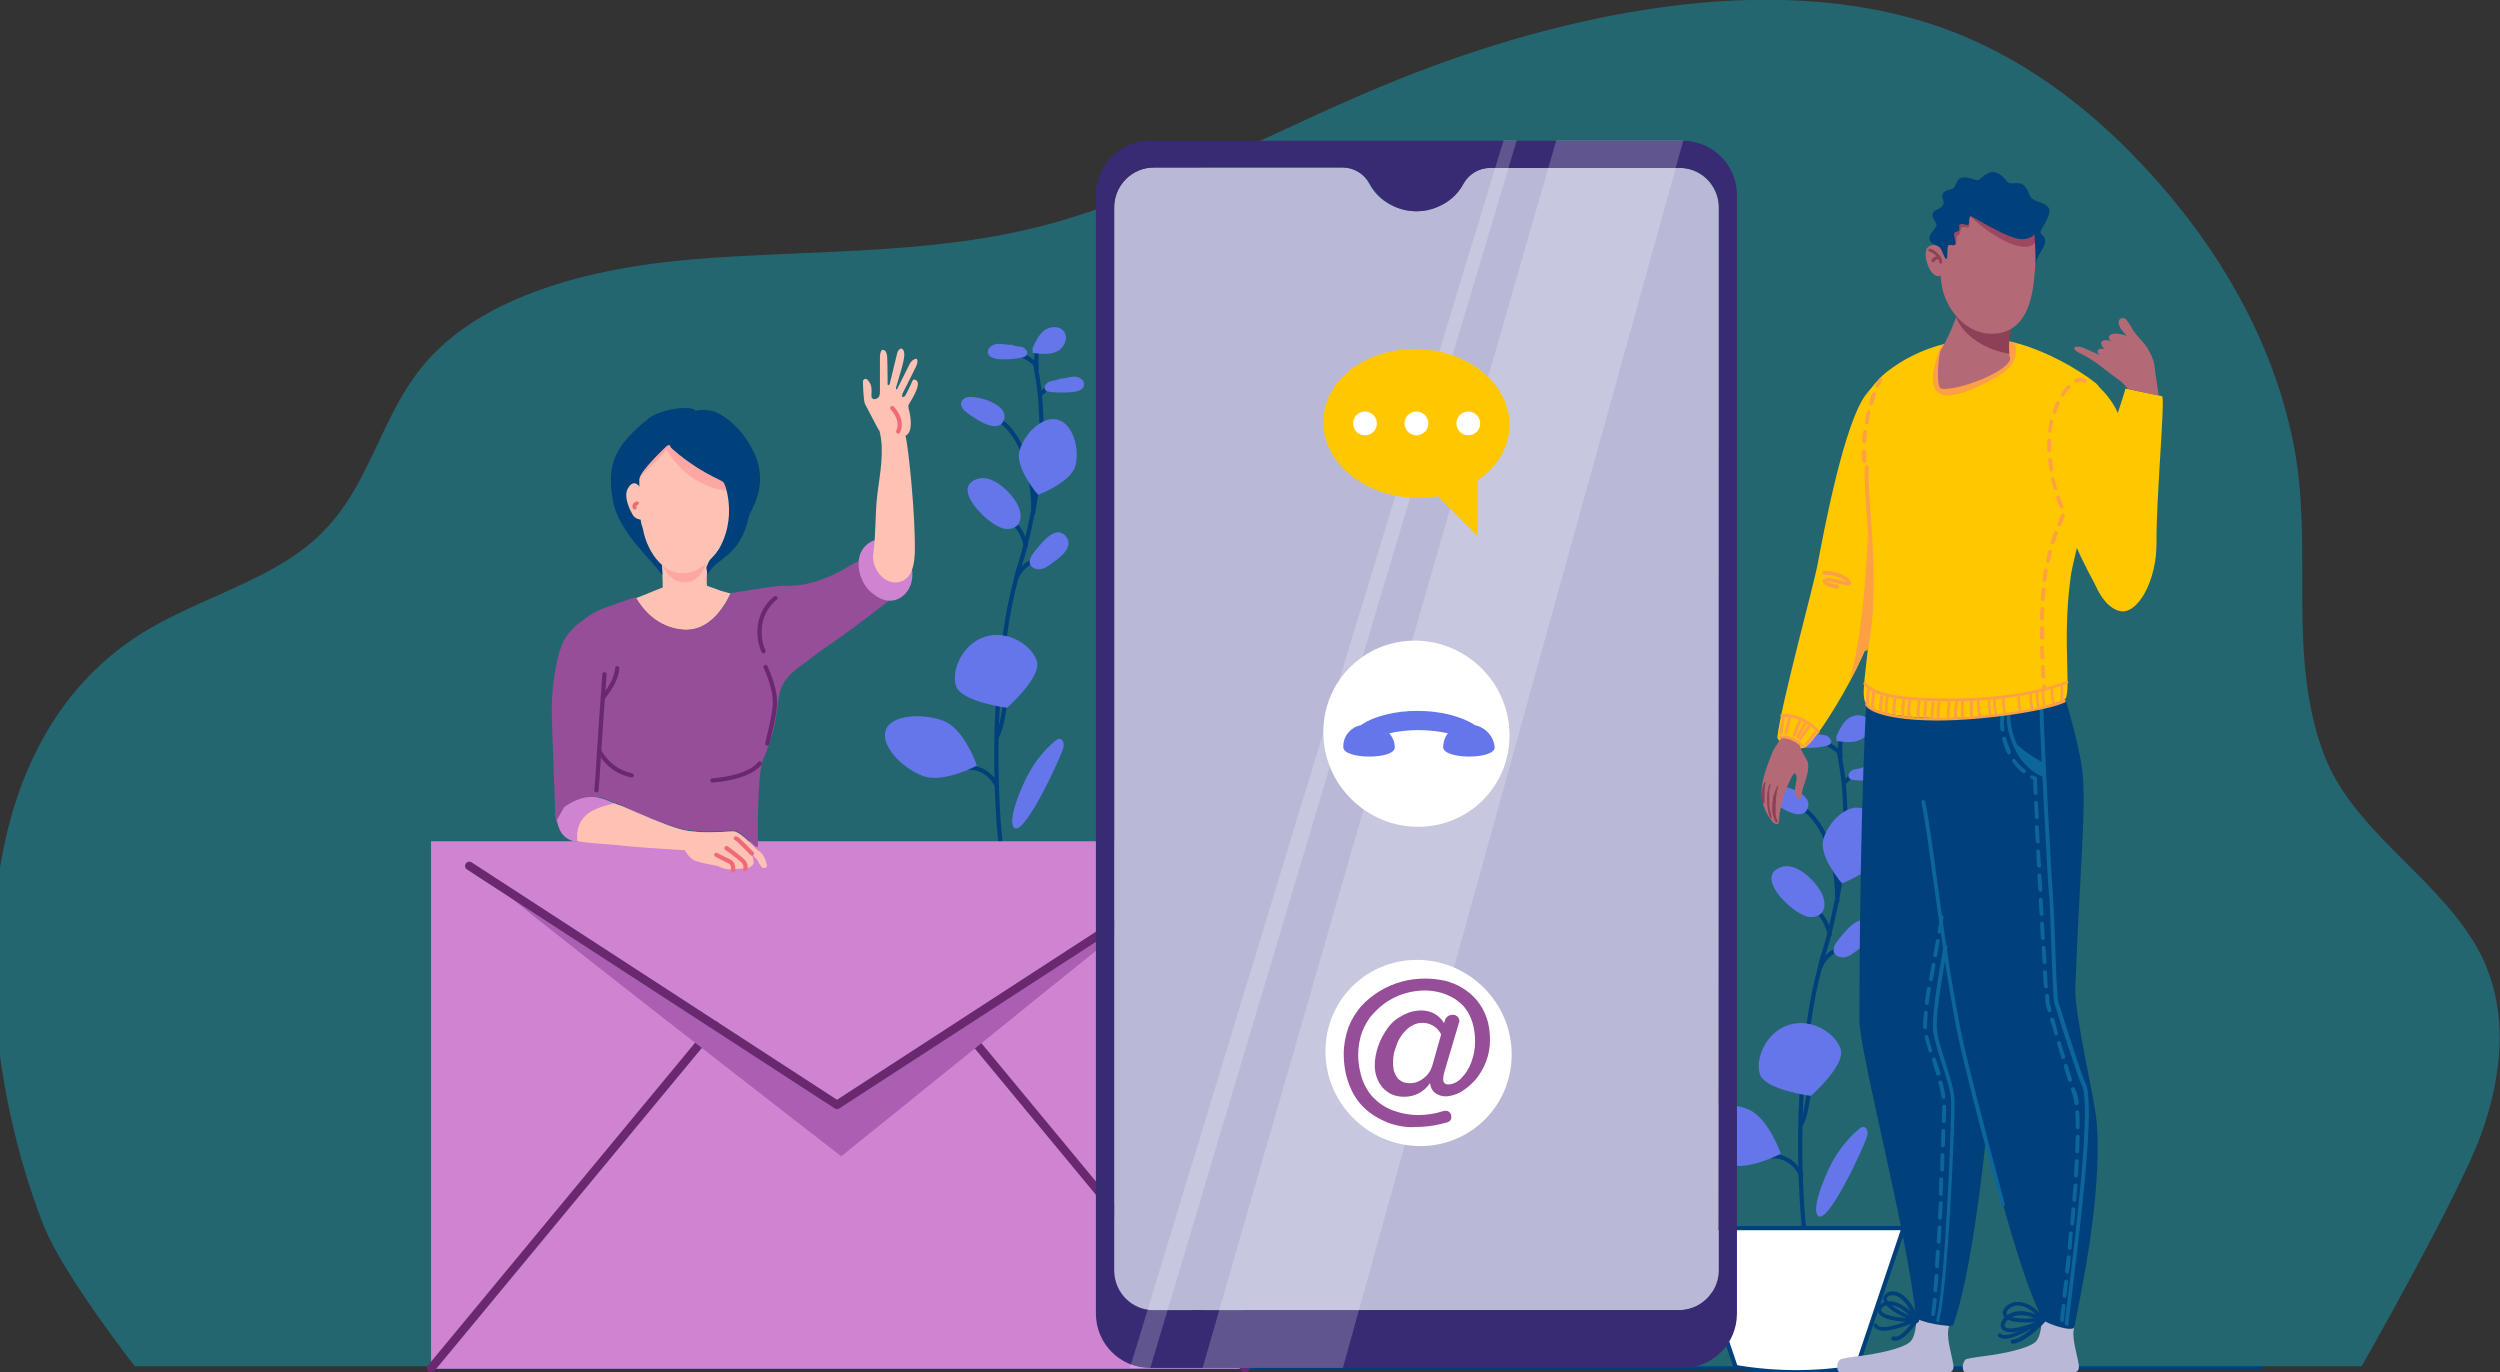 <?xml version="1.0" encoding="UTF-8"?> <!-- Generator: Adobe Illustrator 25.4.1, SVG Export Plug-In . SVG Version: 6.00 Build 0) --> <svg xmlns="http://www.w3.org/2000/svg" xmlns:xlink="http://www.w3.org/1999/xlink" version="1.1" id="Calque_1" x="0px" y="0px" viewBox="0 0 588.1 322.8" style="enable-background:new 0 0 588.1 322.8;" xml:space="preserve"><rect x="0" y="0" width="588.1" height="322.8" fill="#333333" stroke="none"/> <style type="text/css"> .st0{fill:none;stroke:#00417C;stroke-linecap:round;stroke-linejoin:round;stroke-miterlimit:10;} .st1{opacity:0.3;fill:#00DEFF;enable-background:new ;} .st2{fill:#FFFFFF;stroke:#00417C;stroke-linecap:round;stroke-linejoin:round;stroke-miterlimit:10;} .st3{fill:#6476EA;} .st4{fill:#B9B9D7;} .st5{fill:#00417C;} .st6{fill:#0C6798;} .st7{fill:#FFC700;} .st8{fill:#FDA045;} .st9{fill:#B36A76;} .st10{fill:#8E4056;} .st11{fill:#9E4761;} .st12{fill:#CE84D1;} .st13{fill:none;stroke:#6A286F;stroke-width:2;stroke-linecap:round;stroke-linejoin:round;stroke-miterlimit:10;} .st14{fill:#AA5FB2;} .st15{fill:#382A73;} .st16{opacity:0.2;fill:#FFFFFF;enable-background:new ;} .st17{fill:#FFFFFF;} .st18{fill:#954E97;} .st19{fill:#FDC2B3;} .st20{fill:none;stroke:#EF6979;stroke-linecap:round;stroke-linejoin:round;} .st21{fill:#FDA7A4;} .st22{fill:none;stroke:#6A286F;stroke-linecap:round;stroke-linejoin:round;} .st23{fill:#EF6979;} </style> <g id="Floor"> <line class="st0" x1="101.7" y1="321.8" x2="531.7" y2="321.8"></line> </g> <g id="Plants"> <path class="st1" d="M555.5,321.5c0,0,23-40.4,28.1-54.5c5.4-14.8,6.9-31.4-1.6-45.3c-10-16.4-28.9-26.7-35.5-44.7 c-8.4-23-2.5-47.1-6.6-70.5c-4.3-24.6-17.4-48.1-36.1-67.9c-12.7-13.5-28.5-25.7-47.9-32.4c-40.1-13.8-89.4-2.5-126.5,12.3 c-26,10.4-50,24.1-77.1,32.6c-29.1,9.2-58.8,7.4-89.3,9.9c-23.9,2-49.1,8.4-62.8,24.2c-11.1,12.8-13,29.9-25.9,41.5 c-11.7,10.7-30.4,14.7-43.7,24.1c-43,30-35.5,99.6-20.2,137.8c4.6,11.4,21.3,32.8,21.3,32.8h523.8V321.5z"></path> <g> <g> <g> <g> <g> <path class="st0" d="M432.6,176.8L432.6,176.8c0,0.1,0,0.1,0,0.1c0,0.2,0.1,0.4,0.1,0.6c0.3,1.6,0.7,3.8,1,6.6 c0.2,1.9,0.3,4.1,0.4,6.5c0.1,4.7-0.2,10.3-1.2,16.7c-0.2,1.5-0.5,3-0.8,4.5c-0.5,2.5-1.1,5.2-1.8,8c-0.3,1.3-0.7,2.6-1.1,3.9 c-0.2,0.5-0.3,1.1-0.5,1.6c-0.2,0.7-0.4,1.3-0.5,2l0,0c-1.2,4.4-2.1,9-2.7,13.5c-0.9,5.7-1.4,11.3-1.7,16.6 c-0.4,7.1-0.4,13.6-0.2,19c0,0.1,0,0.2,0,0.3c0.2,5.5,0.5,9.8,0.8,12.2c0.1,1.4,0.2,2.2,0.2,2.3"></path> </g> <g> <g> <path class="st0" d="M432.6,176.9L432.6,176.9L432.6,176.9c-0.8-0.7-1.5-1.2-2.4-1.7s-1.9-0.9-2.9-1.1"></path> </g> </g> <g> <line class="st0" x1="433.8" y1="184.1" x2="436.4" y2="181.7"></line> </g> <g> <path class="st0" d="M430.4,219.9L430.4,219.9c-0.1-0.7-0.3-1.4-0.6-2.1c-0.4-1-0.9-1.9-1.6-2.7c-0.5-0.6-1.1-1.2-1.7-1.7"></path> </g> <g> <path class="st0" d="M428.3,227.4c0.7-1.9,2.3-3.4,4.2-4.1"></path> </g> <g> <path class="st2" d="M423.6,264.6c0.9-1.1,1.6-5.2,1.9-7.4c0.1-0.5,0.2-1,0.2-1.3"></path> </g> <g> <path class="st0" d="M416.8,272c0.3,0,0.6,0,0.9,0c2.6,0.2,5,2,6,4.5"></path> </g> </g> <path class="st0" d="M432.2,212c0,0,0.5-16.2-8.4-22.1"></path> <g> <path class="st3" d="M433,246.8c1.2,3.8-7,11-7,11s-10.8-1.4-12-5.1c-1.2-3.8,1.6-10,6.8-11.6C426.1,239.4,431.8,243,433,246.8 z"></path> <path class="st3" d="M442.1,200.9c-1,4-8.8,6.9-8.8,6.9s-5.4-6.2-4.4-10.2s5.3-8.4,8.9-7.5 C441.5,190.9,443.1,196.8,442.1,200.9z"></path> <path class="st3" d="M411.1,260.9c4.9,1.9,7.8,10.5,7.8,10.5s-8,4.3-12.8,2.4c-4.9-1.9-10-7.2-8.6-10.8 C398.8,259.5,406.2,259,411.1,260.9z"></path> <path class="st3" d="M421.7,213.7c1,0.8,2.1,1.5,3.3,1.9c1.2,0.3,2.7,0.1,3.5-0.8c1-1.2,0.8-3,0.1-4.5 c-1.3-2.9-6.1-7.7-9.7-6.3C413.6,206,419.3,212,421.7,213.7z"></path> <path class="st3" d="M432.5,221c-0.7,0.9-1.4,1.9-1.1,3c0.3,0.9,1.5,1.3,2.4,1.2c1-0.1,1.8-0.7,2.6-1.3c1.9-1.3,5.7-4,3.3-6.6 C437.3,214.7,434,219.2,432.5,221z"></path> <path class="st3" d="M416.9,184.7c-0.8,0.1-1.6,0.6-1.7,1.4c-0.2,0.9,0.6,1.7,1.4,2.3c1.9,1.4,7.4,5.3,8.7,1.6 C426.4,186.5,419.4,184.5,416.9,184.7z"></path> <g> <path class="st3" d="M427.2,172.5c-1.2,0.1-2.3-0.3-3.5-0.2c-1.2,0.1-2.4,1-2.2,2.1c0.2,1,1.5,1.4,2.6,1.5 c1.8,0.1,3.7,0,5.4-0.4c0.4-0.1,0.9-0.2,1.1-0.6c0.5-0.7-0.3-1.6-1.1-1.9C428.8,172.8,427.9,172.9,427.2,172.5L427.2,172.5z"></path> </g> <g> <path class="st3" d="M438.4,180.4c1.2,0,2.3-0.5,3.4-0.5c1.2,0,2.5,0.8,2.3,2c-0.2,1.1-1.4,1.5-2.5,1.6 c-1.8,0.2-3.6,0.2-5.5,0c-0.4-0.1-0.9-0.1-1.1-0.5c-0.5-0.7,0.2-1.6,0.9-1.9C436.8,180.8,437.7,180.9,438.4,180.4L438.4,180.4 z"></path> </g> <g> <path class="st3" d="M437.3,265.6c0.3-0.2,0.6-0.5,1-0.5c0.5,0,0.9,0.5,1,1s0,1-0.2,1.5c-0.8,2.6-9.6,21.6-11.6,18.2 c-1.2-2,1.7-8.7,2.6-10.6C431.8,271.5,434.2,268.2,437.3,265.6z"></path> </g> </g> </g> <path class="st0" d="M433,178c0,0-0.5-4.6,0.6-5"></path> <g> <path class="st3" d="M432,173.2c0.7-1.6,1.5-3.2,2.8-4.2c1.4-1,3.6-1.1,4.6,0.3c1.1,1.6,0,3.9-1.7,4.7c-1.7,0.8-3.8,0.6-5.7,0.3 c0-0.3,0-0.6,0-0.8L432,173.2z"></path> </g> </g> <g> <path class="st2" d="M436.8,321.6L436.8,321.6c-9.4,1.6-19.1,1.6-28.5,0l0,0l-11.1-32.7h50.6L436.8,321.6z"></path> </g> </g> <g> <g> <g> <g> <g> <path class="st0" d="M243.5,85.4C243.5,85.4,243.5,85.5,243.5,85.4c0,0.1,0,0.1,0,0.1c0,0.2,0.1,0.4,0.1,0.6 c0.3,1.6,0.7,3.8,1,6.6c0.2,1.9,0.3,4.1,0.4,6.5c0.1,4.7-0.2,10.3-1.2,16.7c-0.2,1.5-0.5,3-0.8,4.5c-0.5,2.5-1.1,5.2-1.8,8 c-0.3,1.3-0.7,2.6-1.1,3.9c-0.2,0.5-0.3,1.1-0.5,1.6c-0.2,0.7-0.4,1.3-0.5,2l0,0c-1.2,4.4-2.1,9-2.7,13.5 c-0.9,5.7-1.4,11.3-1.7,16.6c-0.4,7.1-0.4,13.6-0.2,19c0,0.1,0,0.2,0,0.3c0.2,5.5,0.5,9.8,0.8,12.2c0.1,1.4,0.2,2.2,0.2,2.3"></path> </g> <g> <g> <path class="st0" d="M243.5,85.6L243.5,85.6C243.5,85.5,243.5,85.5,243.5,85.6c-0.8-0.7-1.5-1.2-2.4-1.7s-1.9-0.9-2.9-1.1"></path> </g> </g> <g> <line class="st0" x1="244.7" y1="92.8" x2="247.3" y2="90.4"></line> </g> <g> <path class="st0" d="M241.3,128.5L241.3,128.5c-0.1-0.7-0.3-1.4-0.6-2.1c-0.4-1-0.9-1.9-1.6-2.7c-0.5-0.6-1.1-1.2-1.7-1.7"></path> </g> <g> <path class="st0" d="M239.1,136c0.7-1.9,2.3-3.4,4.2-4.1"></path> </g> <g> <path class="st0" d="M234.5,173.2c0.9-1.1,1.6-5.2,1.9-7.4c0.1-0.5,0.2-1,0.2-1.3"></path> </g> <g> <path class="st0" d="M227.7,180.6c0.3,0,0.6,0,0.9,0c2.6,0.2,5,2,6,4.5"></path> </g> </g> <path class="st0" d="M243.1,120.6c0,0,0.5-16.2-8.4-22.1"></path> <g> <path class="st3" d="M243.9,155.5c1.2,3.8-7,11-7,11s-10.8-1.4-12-5.1c-1.2-3.8,1.6-10,6.8-11.6 C237,148.1,242.7,151.7,243.9,155.5z"></path> <path class="st3" d="M253,109.5c-1,4-8.8,6.9-8.8,6.9s-5.4-6.2-4.4-10.2s5.3-8.4,8.9-7.5C252.4,99.6,254,105.5,253,109.5z"></path> <path class="st3" d="M222,169.6c4.9,1.9,7.8,10.5,7.8,10.5s-8,4.3-12.8,2.4c-4.9-1.9-10-7.2-8.6-10.8 C209.7,168.1,217.1,167.7,222,169.6z"></path> <path class="st3" d="M232.6,122.4c1,0.8,2.1,1.5,3.3,1.9c1.2,0.3,2.7,0.1,3.5-0.8c1-1.2,0.8-3,0.1-4.5 c-1.3-2.9-6.1-7.7-9.7-6.3C224.5,114.6,230.2,120.6,232.6,122.4z"></path> <path class="st3" d="M243.4,129.7c-0.7,0.9-1.4,1.9-1.1,3c0.3,0.9,1.5,1.3,2.4,1.2c1-0.1,1.8-0.7,2.6-1.3 c1.9-1.3,5.7-4,3.3-6.6C248.2,123.4,244.9,127.9,243.4,129.7z"></path> <path class="st3" d="M227.8,93.4c-0.8,0.1-1.6,0.6-1.7,1.4c-0.2,0.9,0.6,1.7,1.4,2.3c1.9,1.4,7.4,5.3,8.7,1.6 C237.3,95.2,230.3,93.1,227.8,93.4z"></path> <g> <path class="st3" d="M238.1,81.1c-1.2,0.1-2.3-0.3-3.5-0.2s-2.4,1-2.2,2.1c0.2,1,1.5,1.4,2.6,1.5c1.8,0.1,3.7,0,5.4-0.4 c0.4-0.1,0.9-0.2,1.1-0.6c0.5-0.7-0.3-1.6-1.1-1.9C239.7,81.5,238.8,81.5,238.1,81.1L238.1,81.1z"></path> </g> <g> <path class="st3" d="M249.3,89.1c1.2,0,2.3-0.5,3.4-0.5c1.2,0,2.5,0.8,2.3,2c-0.2,1.1-1.4,1.5-2.5,1.6c-1.8,0.2-3.6,0.2-5.5,0 c-0.4-0.1-0.9-0.1-1.1-0.5c-0.5-0.7,0.2-1.6,0.9-1.9C247.7,89.5,248.6,89.5,249.3,89.1L249.3,89.1z"></path> </g> <g> <path class="st3" d="M248.2,174.3c0.3-0.2,0.6-0.5,1-0.5c0.5,0,0.9,0.5,1,1s0,1-0.2,1.5c-0.8,2.6-9.6,21.6-11.6,18.2 c-1.2-2,1.7-8.7,2.6-10.6C242.7,180.2,245.1,176.9,248.2,174.3z"></path> </g> </g> </g> <path class="st0" d="M243.9,86.7c0,0-0.5-4.6,0.6-5"></path> <g> <path class="st3" d="M242.9,81.9c0.7-1.6,1.5-3.2,2.8-4.2c1.4-1,3.6-1.1,4.6,0.3c1.1,1.6,0,3.9-1.7,4.7s-3.8,0.6-5.7,0.3 c0-0.3,0-0.6,0-0.8L242.9,81.9z"></path> </g> </g> </g> </g> <g id="Building"> <g id="legs_26_"> <g id="foot_36_"> <g> <path class="st4" d="M432.9,319.8c0.3-0.2,2.1-0.5,4.5-0.8c3.9-0.5,10.3-1.7,12-3.4c1.5-1.5,1.4-5.8,1.4-5.8s6.1,0.7,7.7,2.2 c-0.8,2.3,0.5,6.1,0.9,8.5l0,0c0.4,1.5-0.1,2.3-0.9,2.3c-5.8,0-19.3,0-25.6,0C432.1,322.9,431.8,320.7,432.9,319.8z"></path> <path class="st4" d="M462.4,319.8c0.3-0.2,2.1-0.5,4.5-0.8c3.9-0.5,10.3-1.7,12-3.4c1.5-1.5,1.4-5.8,1.4-5.8s6.1,0.7,7.7,2.2 c-0.8,2.3,0.5,6.1,0.9,8.5l0,0c0.4,1.5-0.1,2.3-0.9,2.3c-5.8,0-19.3,0-25.6,0C461.6,322.9,461.4,320.7,462.4,319.8z"></path> </g> </g> <path class="st5" d="M450.7,309.8c0.1,1.2,8.5,2.6,8.8,1.9c4.2-12.2,6.8-35.3,8.4-50.3c0.8-7.4-2.9-15.5-2.7-18.4 c0.4-6.6-3.4-14.2-2.8-21.5c0.4-4.4,0.8-8.9,1.2-13.3c0-0.1,0-0.2,0-0.3c2-20.9,3.9-40.3,3.2-47.1c-13.7-1.9-27.3-3.1-27.3-3.1 c-1.9,26.5-2.1,72-2.1,82.1C437.3,247.2,448.6,289.4,450.7,309.8z"></path> <path class="st5" d="M488,312.1c-0.2,1.5-6.7-0.8-7.2-1.5c-4.8-7.4-12.8-37.8-20-68c-1.5-6.4-12.5-82.1-12.6-82.9 c0,0,32.6-0.1,37.1,2.3c0,1,3.4,11.1,4.5,18.9c1.1,8.2-0.6,24.7-1.6,51.6c-0.2,6.3,4.4,25.1,5,31.2 C494.8,281.8,488.6,308.4,488,312.1z"></path> <g> <g> <path class="st6" d="M485.1,311C485.1,311,485,311,485.1,311c-0.3,0-0.5-0.3-0.5-0.5c0.1-0.9,0.2-2,0.4-3.4 c0-0.2,0.3-0.4,0.5-0.4s0.4,0.3,0.4,0.5c-0.2,1.4-0.3,2.5-0.4,3.4C485.5,310.8,485.3,311,485.1,311z M485.7,305.3L485.7,305.3 c-0.3,0-0.5-0.3-0.5-0.5c0.1-1.1,0.2-2.2,0.4-3.4c0-0.2,0.3-0.4,0.5-0.4s0.4,0.3,0.4,0.5c-0.1,1.2-0.3,2.3-0.4,3.4 C486.1,305.1,485.9,305.3,485.7,305.3z M486.3,299.6L486.3,299.6c-0.3,0-0.5-0.3-0.5-0.5c0.1-1.1,0.2-2.2,0.4-3.4 c0-0.2,0.2-0.4,0.5-0.4c0.2,0,0.4,0.2,0.4,0.5c-0.1,1.2-0.2,2.3-0.4,3.4C486.8,299.5,486.6,299.6,486.3,299.6z M486.9,294 L486.9,294c-0.3,0-0.5-0.3-0.5-0.5c0.1-1.1,0.2-2.2,0.3-3.4c0-0.2,0.2-0.4,0.5-0.4c0.2,0,0.4,0.2,0.4,0.5 c-0.1,1.1-0.2,2.3-0.3,3.4C487.3,293.8,487.2,294,486.9,294z M487.5,288.3C487.5,288.3,487.4,288.3,487.5,288.3 c-0.3,0-0.5-0.2-0.5-0.5c0.1-1.1,0.2-2.3,0.3-3.4c0-0.3,0.2-0.4,0.5-0.4c0.2,0,0.4,0.2,0.4,0.5c-0.1,1.1-0.2,2.3-0.3,3.4 C487.9,288.2,487.7,288.3,487.5,288.3z M488,282.7C488,282.7,487.9,282.7,488,282.7c-0.3,0-0.5-0.2-0.5-0.5 c0.1-1.1,0.2-2.3,0.3-3.4c0-0.3,0.2-0.4,0.5-0.4s0.4,0.2,0.4,0.5c-0.1,1.1-0.2,2.3-0.3,3.4C488.4,282.5,488.2,282.7,488,282.7z M488.4,277L488.4,277c-0.3,0-0.5-0.2-0.5-0.5c0.1-1.2,0.1-2.3,0.2-3.4c0-0.3,0.2-0.4,0.5-0.4s0.4,0.2,0.4,0.5 c-0.1,1.1-0.1,2.2-0.2,3.4C488.8,276.8,488.6,277,488.4,277z M488.7,271.3L488.7,271.3c-0.3,0-0.5-0.2-0.5-0.5 c0-1.2,0.1-2.3,0.1-3.4c0-0.2,0.2-0.4,0.5-0.4l0,0c0.3,0,0.5,0.2,0.4,0.5c0,1.1-0.1,2.2-0.1,3.4 C489.1,271.1,488.9,271.3,488.7,271.3z M488.8,265.6c-0.3,0-0.5-0.2-0.5-0.5c0-1.2,0-2.4-0.1-3.4c0-0.3,0.2-0.5,0.4-0.5 c0.3,0,0.5,0.2,0.5,0.4c0.1,1,0.1,2.2,0.1,3.4C489.3,265.4,489.1,265.6,488.8,265.6L488.8,265.6z M488.5,260 c-0.2,0-0.4-0.2-0.5-0.4c-0.2-1.2-0.4-2.1-0.6-2.7c-0.1-0.1-0.1-0.3-0.2-0.5s0-0.5,0.3-0.6c0.2-0.1,0.5,0,0.6,0.3 c0.1,0.3,0.1,0.4,0.2,0.4c0.3,0.7,0.6,1.6,0.7,2.9C489,259.7,488.8,259.9,488.5,260C488.6,260,488.6,260,488.5,260z M486.9,254.5c-0.2,0-0.4-0.1-0.4-0.3c-0.3-0.9-0.6-2-1-3.3c-0.1-0.2,0.1-0.5,0.3-0.6c0.2-0.1,0.5,0.1,0.6,0.3 c0.4,1.3,0.7,2.4,1,3.3c0.1,0.2-0.1,0.5-0.3,0.6C487,254.5,487,254.5,486.9,254.5z M485.3,249.1c-0.2,0-0.4-0.1-0.4-0.3 c-0.3-1.1-0.6-2.2-1-3.3c-0.1-0.2,0.1-0.5,0.3-0.6c0.2-0.1,0.5,0.1,0.6,0.3c0.3,1.1,0.6,2.2,1,3.3c0.1,0.2-0.1,0.5-0.3,0.6 C485.4,249.1,485.3,249.1,485.3,249.1z M483.7,243.6c-0.2,0-0.4-0.1-0.4-0.3c-0.3-1.2-0.7-2.3-1-3.3c-0.1-0.2,0.1-0.5,0.3-0.6 c0.2-0.1,0.5,0.1,0.6,0.3c0.3,1,0.6,2.1,0.9,3.3c0.1,0.2-0.1,0.5-0.3,0.6C483.8,243.6,483.7,243.6,483.7,243.6z M482.1,238.1 c-0.2,0-0.4-0.1-0.4-0.3l-0.4-1.3c0-0.1-0.1-0.3-0.2-2.2c0-0.2,0.2-0.5,0.4-0.5c0.2,0,0.5,0.2,0.5,0.4c0.1,1.6,0.2,1.9,0.2,2 l0.4,1.3c0.1,0.2-0.1,0.5-0.3,0.6C482.2,238.1,482.1,238.1,482.1,238.1z M481.3,232.5c-0.2,0-0.4-0.2-0.5-0.4 c-0.1-1-0.1-2.1-0.2-3.4c0-0.3,0.2-0.5,0.4-0.5c0.2,0,0.5,0.2,0.5,0.4c0.1,1.3,0.2,2.4,0.2,3.4 C481.8,232.3,481.6,232.5,481.3,232.5C481.4,232.5,481.4,232.5,481.3,232.5z M481,226.8c-0.2,0-0.4-0.2-0.5-0.4 c-0.1-1.1-0.1-2.2-0.2-3.4c0-0.3,0.2-0.5,0.4-0.5c0.3,0,0.5,0.2,0.5,0.4c0.1,1.2,0.1,2.3,0.2,3.4 C481.4,226.6,481.3,226.8,481,226.8L481,226.8z M480.6,221.1c-0.2,0-0.4-0.2-0.5-0.4c-0.1-1.1-0.1-2.2-0.2-3.4 c0-0.3,0.2-0.5,0.4-0.5c0.3,0,0.5,0.2,0.5,0.4c0.1,1.2,0.1,2.3,0.2,3.4C481.1,220.9,480.9,221.1,480.6,221.1 C480.7,221.1,480.7,221.1,480.6,221.1z M480.3,215.5c-0.2,0-0.4-0.2-0.5-0.4c-0.1-1.1-0.1-2.3-0.2-3.4c0-0.3,0.2-0.5,0.4-0.5 c0.2,0,0.5,0.2,0.5,0.4c0.1,1.1,0.1,2.3,0.2,3.4C480.8,215.2,480.6,215.4,480.3,215.5L480.3,215.5z M480,209.8 c-0.2,0-0.4-0.2-0.5-0.4c-0.1-1.1-0.1-2.3-0.2-3.4c0-0.3,0.2-0.5,0.4-0.5c0.3,0,0.5,0.2,0.5,0.4c0.1,1.1,0.1,2.3,0.2,3.4 C480.5,209.5,480.3,209.8,480,209.8L480,209.8z M479.7,204.1c-0.2,0-0.4-0.2-0.5-0.4c-0.1-1.2-0.1-2.3-0.2-3.4 c0-0.3,0.2-0.5,0.4-0.5c0.2,0,0.5,0.2,0.5,0.4c0.1,1.1,0.1,2.3,0.2,3.4C480.2,203.9,480,204.1,479.7,204.1L479.7,204.1z M479.4,198.4c-0.2,0-0.4-0.2-0.5-0.4c-0.1-1.2-0.1-2.3-0.2-3.4c0-0.3,0.2-0.5,0.4-0.5c0.2,0,0.5,0.2,0.5,0.4 c0.1,1.1,0.1,2.2,0.2,3.4C479.9,198.2,479.7,198.4,479.4,198.4L479.4,198.4z M479.2,192.7c-0.2,0-0.4-0.2-0.5-0.4 c-0.1-1.2-0.1-2.4-0.2-3.4c0-0.3,0.2-0.5,0.4-0.5c0.2,0,0.5,0.2,0.5,0.4c0,1,0.1,2.2,0.2,3.4 C479.6,192.5,479.4,192.7,479.2,192.7L479.2,192.7z M478.9,187c-0.2,0-0.4-0.2-0.5-0.4c-0.1-1.6-0.1-2.8-0.1-3.4 c0-0.3,0.2-0.5,0.4-0.5l0,0c0.2,0,0.5,0.2,0.5,0.4c0,0.7,0,1.8,0.1,3.4C479.4,186.8,479.2,187,478.9,187L478.9,187z"></path> </g> <g> <path class="st6" d="M486.2,311.9c-0.2,0-0.4-0.2-0.5-0.4c0-0.4,0.2-2.2,0.8-6.9c1.7-13.5,5.6-45.2,3.2-49.4 c-0.9-1.6-6.1-18-6.4-19.2c-0.3-0.9-0.5-6.9-0.8-15.4c-0.2-4.6-0.3-9-0.5-10.3c-0.3-3.1-2.1-36.9-2.2-43.2 c0-0.3,0.2-0.5,0.4-0.5c0.2,0,0.5,0.2,0.5,0.4c0.1,6.3,1.9,40,2.2,43.1c0.1,1.4,0.3,5.5,0.5,10.4c0.2,6.4,0.5,14.3,0.8,15.1 c0.5,1.7,5.5,17.6,6.3,19c2.3,3.9-0.3,27.4-3.1,49.9c-0.4,3.6-0.8,6.4-0.8,6.7C486.7,311.7,486.5,311.9,486.2,311.9L486.2,311.9 z"></path> </g> <g> <path class="st6" d="M454.7,309.6L454.7,309.6c-0.3,0-0.5-0.3-0.4-0.5c0.1-0.8,0.3-2,0.4-3.4c0-0.2,0.2-0.4,0.5-0.4 c0.2,0,0.4,0.2,0.4,0.5c-0.1,1.4-0.3,2.6-0.4,3.4C455.1,309.5,454.9,309.6,454.7,309.6z M455.3,304L455.3,304 c-0.3,0-0.5-0.2-0.5-0.5c0.1-1,0.2-2.2,0.3-3.4c0-0.3,0.2-0.4,0.5-0.4s0.4,0.2,0.4,0.5c-0.1,1.2-0.2,2.4-0.3,3.4 C455.8,303.8,455.6,304,455.3,304z M455.7,298.3L455.7,298.3c-0.3,0-0.5-0.2-0.5-0.5c0.1-1.1,0.1-2.2,0.2-3.4 c0-0.3,0.2-0.4,0.5-0.4s0.4,0.2,0.4,0.5c-0.1,1.2-0.1,2.3-0.2,3.4C456.2,298.1,456,298.3,455.7,298.3z M456.1,292.6L456.1,292.6 c-0.3,0-0.5-0.2-0.5-0.5c0.1-1.1,0.1-2.3,0.2-3.4c0-0.3,0.2-0.4,0.5-0.4s0.4,0.2,0.4,0.5c-0.1,1.2-0.1,2.3-0.2,3.4 C456.5,292.4,456.3,292.6,456.1,292.6z M456.4,286.9L456.4,286.9c-0.3,0-0.5-0.2-0.5-0.5c0.1-1.1,0.1-2.3,0.2-3.4 c0-0.3,0.2-0.4,0.5-0.4s0.4,0.2,0.4,0.5c-0.1,1.1-0.1,2.3-0.2,3.4C456.8,286.8,456.6,286.9,456.4,286.9z M456.6,281.3 L456.6,281.3c-0.3,0-0.5-0.2-0.5-0.5c0.1-1.1,0.1-2.3,0.1-3.4c0-0.3,0.2-0.4,0.5-0.4s0.4,0.2,0.4,0.5c0,1.1-0.1,2.3-0.1,3.4 C457.1,281.1,456.9,281.3,456.6,281.3z M456.9,275.6L456.9,275.6c-0.3,0-0.5-0.2-0.5-0.5c0-1.2,0.1-2.3,0.1-3.4 c0-0.3,0.2-0.4,0.5-0.4s0.4,0.2,0.4,0.5c0,1.1-0.1,2.2-0.1,3.4C457.3,275.4,457.1,275.6,456.9,275.6z M457.1,269.9L457.1,269.9 c-0.3,0-0.5-0.2-0.5-0.5c0-1.2,0.1-2.3,0.1-3.4c0-0.3,0.2-0.5,0.5-0.4c0.3,0,0.4,0.2,0.4,0.5c0,1.1-0.1,2.2-0.1,3.4 C457.5,269.7,457.3,269.9,457.1,269.9z M457.3,264.2C457.2,264.2,457.2,264.2,457.3,264.2c-0.3,0-0.5-0.2-0.5-0.5 c0-1.3,0.1-2.5,0.1-3.4c0-0.3,0.2-0.4,0.5-0.4s0.5,0.2,0.4,0.5c0,0.9,0,2.1-0.1,3.4C457.7,264,457.5,264.2,457.3,264.2z M457.2,258.5c-0.2,0-0.4-0.2-0.5-0.4c-0.1-0.9-0.3-1.9-0.7-3.3c-0.1-0.2,0.1-0.5,0.3-0.6c0.2-0.1,0.5,0.1,0.6,0.3 c0.4,1.4,0.6,2.5,0.7,3.4C457.7,258.3,457.6,258.5,457.2,258.5C457.3,258.5,457.3,258.5,457.2,258.5z M455.9,253 c-0.2,0-0.4-0.1-0.4-0.3c-0.3-0.8-0.6-1.7-0.8-2.6l-0.2-0.7c-0.1-0.2,0-0.5,0.3-0.6c0.2-0.1,0.5,0,0.6,0.3l0.2,0.7 c0.3,0.8,0.6,1.7,0.9,2.6c0.1,0.2-0.1,0.5-0.3,0.6C455.9,253,455.9,253,455.9,253z M454.1,247.6c-0.2,0-0.4-0.1-0.4-0.3 c-0.4-1.4-0.7-2.4-0.9-3.3c-0.1-0.2,0.1-0.5,0.3-0.5c0.2-0.1,0.5,0.1,0.5,0.3c0.2,0.9,0.5,1.9,0.9,3.2c0.1,0.2-0.1,0.5-0.3,0.6 C454.2,247.6,454.1,247.6,454.1,247.6z M452.9,242.1c-0.2,0-0.4-0.2-0.5-0.4c0-0.2,0-0.3,0-0.5c0-0.8,0.1-1.8,0.2-3 c0-0.2,0.2-0.4,0.5-0.4c0.2,0,0.4,0.3,0.4,0.5c-0.1,1.1-0.2,2.1-0.2,2.9c0,0.2,0,0.3,0,0.4C453.3,241.9,453.1,242.1,452.9,242.1 L452.9,242.1z M453.3,236.4L453.3,236.4c-0.3,0-0.5-0.3-0.5-0.5c0.1-1,0.3-2.1,0.5-3.4c0-0.2,0.3-0.4,0.5-0.4s0.4,0.3,0.4,0.5 c-0.2,1.3-0.4,2.4-0.5,3.4C453.7,236.3,453.5,236.4,453.3,236.4z M454.2,230.8L454.2,230.8c-0.3,0-0.5-0.3-0.4-0.5 c0.2-0.9,0.3-1.9,0.5-2.9l0.1-0.5c0-0.2,0.3-0.4,0.5-0.4s0.4,0.3,0.4,0.5l-0.1,0.5c-0.2,1-0.3,2-0.5,2.9 C454.6,230.7,454.4,230.8,454.2,230.8z M455.2,225.2L455.2,225.2c-0.3-0.1-0.5-0.3-0.4-0.5c0.2-1.1,0.4-2.2,0.6-3.4 c0-0.2,0.3-0.4,0.5-0.4s0.4,0.3,0.4,0.5c-0.2,1.2-0.4,2.3-0.6,3.4C455.6,225.1,455.4,225.2,455.2,225.2z M456.2,219.6 C456.1,219.6,456.1,219.6,456.2,219.6c-0.3,0-0.5-0.3-0.4-0.5c0.2-1.2,0.4-2.3,0.5-3.4c0-0.2,0.3-0.4,0.5-0.4s0.4,0.3,0.4,0.5 c-0.2,1.1-0.3,2.2-0.5,3.4C456.6,219.5,456.4,219.6,456.2,219.6z"></path> </g> <g> <path class="st6" d="M455.9,311h-0.1c-0.2-0.1-0.4-0.3-0.3-0.6c2-7.6,3.5-43.6,3.5-51.2c0-2.2-1.1-5.7-2.2-9 c-0.9-2.8-1.7-5.4-2-7.3c-0.4-2.8,0.4-8.9,2.4-20.3c0-0.2,0.3-0.4,0.5-0.4s0.4,0.3,0.4,0.5c-2,11.3-2.8,17.3-2.4,20 c0.2,1.9,1.1,4.4,1.9,7.1c1.1,3.4,2.2,6.9,2.2,9.3c0,7.7-1.6,43.8-3.6,51.4C456.3,310.9,456.1,311,455.9,311z"></path> </g> <path class="st6" d="M463.6,207.7v0.1C463.6,207.7,463.6,207.6,463.6,207.7z"></path> <g> <g> <path class="st6" d="M478.8,183.6c-0.1,0-0.1,0-0.2,0c-0.3-0.1-0.5-0.3-0.8-0.4c-0.2-0.1-0.3-0.4-0.2-0.6 c0.1-0.2,0.4-0.3,0.6-0.2c0.2,0.1,0.5,0.3,0.8,0.4c0.2,0.1,0.3,0.4,0.2,0.6C479.1,183.5,479,183.6,478.8,183.6z M476.1,181.9 c-0.1,0-0.2,0-0.3-0.1c-0.9-0.7-1.7-1.6-2.4-2.6c-0.1-0.2-0.1-0.5,0.1-0.6s0.5-0.1,0.6,0.1c0.6,0.9,1.4,1.7,2.3,2.4 c0.2,0.2,0.2,0.4,0.1,0.6C476.4,181.8,476.3,181.9,476.1,181.9z M472.6,177.5c-0.2,0-0.3-0.1-0.4-0.3c-0.5-1-0.9-2.1-1.2-3.3 c-0.1-0.2,0.1-0.5,0.3-0.6c0.2-0.1,0.5,0.1,0.6,0.3c0.3,1.1,0.7,2.1,1.1,3.1c0.1,0.2,0,0.5-0.2,0.6 C472.8,177.5,472.7,177.5,472.6,177.5z M471.1,172.1c-0.2,0-0.4-0.2-0.5-0.4c-0.1-0.6-0.1-1.3-0.1-1.9s0-1.1,0.1-1.6 c0-0.2,0.3-0.4,0.5-0.4s0.4,0.3,0.4,0.5c-0.1,0.5-0.1,1-0.1,1.5c0,0.6,0,1.2,0.1,1.8C471.5,171.8,471.4,172,471.1,172.1 L471.1,172.1z"></path> </g> <path class="st6" d="M473.2,173.5c1.2,2.4,6.8,5.7,7.5,5.9c0,0.9,0.3,3.1,0.3,3.1s-4.5-2-5.9-4.4S473.2,173.5,473.2,173.5z"></path> <g> <path class="st6" d="M480.9,182.8c-0.1,0-0.1,0-0.2,0c-7-2.8-9-11.8-8.6-15c0-0.2,0.3-0.4,0.5-0.4s0.4,0.3,0.4,0.5 c-0.4,2.9,1.5,11.4,8,14c0.2,0.1,0.3,0.4,0.3,0.6C481.2,182.7,481,182.8,480.9,182.8z"></path> </g> </g> </g> <g> <path class="st6" d="M471.1,283.5c-0.2,0-0.4-0.1-0.4-0.3c-1.1-3.8-8.6-31.7-10.3-40.5c-2.3-11.6-3.9-23.5-5.4-34.1 c-1.1-8-2-14.9-3-19.9c0-0.2,0.1-0.5,0.4-0.5c0.2,0,0.5,0.1,0.5,0.4c1,5.1,1.9,12,3,20c1.4,10.6,3.1,22.5,5.4,34.1 c1.8,8.9,9.3,36.7,10.3,40.5c0.1,0.2-0.1,0.5-0.3,0.6C471.2,283.5,471.2,283.5,471.1,283.5z"></path> </g> <g> <g> <path class="st5" d="M476.7,311.1c-1.9,0-3.9-0.2-4.9-1c-0.4-0.3-0.6-0.7-0.7-1.1c-0.1-0.8,0.7-1.9,1.9-2.4 c1.1-0.5,4.2-1.1,8,3.5c0.1,0.1,0.1,0.3,0.1,0.5c-0.1,0.2-0.2,0.3-0.4,0.3C480.4,310.9,478.6,311.1,476.7,311.1z M474.7,307.1 c-0.6,0-1,0.1-1.3,0.3c-1,0.4-1.4,1.2-1.4,1.5c0,0.2,0.1,0.4,0.3,0.5c1.3,1,5.2,0.8,7.4,0.6 C477.6,307.7,475.9,307.1,474.7,307.1z"></path> </g> <g> <path class="st5" d="M473,313.4c-1,0-1.8-0.3-2.2-1c-0.4-0.7,0-1.8,0.8-2.6c0.8-0.7,3.6-2.9,9.4,0.4c0.1,0.1,0.2,0.2,0.2,0.4 c0,0.2-0.1,0.3-0.3,0.4C479.9,311.5,475.7,313.4,473,313.4z M475.4,309.4c-1.8,0-2.8,0.8-3.1,1.1c-0.7,0.7-0.8,1.3-0.7,1.5 c0.7,1.2,4.9,0,8.2-1.4C478,309.7,476.5,309.4,475.4,309.4z"></path> </g> <g> <path class="st5" d="M473.5,316.1c-0.3,0-0.5-0.2-0.5-0.5s0.2-0.5,0.5-0.5c1.1,0,3-1.3,4.5-2.6c-3.4,1.9-6.5,3.2-7.9,1.9 c-0.2-0.2-0.2-0.5,0-0.6c0.2-0.2,0.5-0.2,0.6,0c1.4,1.2,6.6-1.9,8.6-3c1.4-0.8,1.5-0.9,1.8-0.6c0.1,0.1,0.2,0.4,0.1,0.6 C480.8,311.4,476.1,316.1,473.5,316.1z"></path> </g> </g> <g> <g> <path class="st5" d="M450.9,311c-0.1,0-0.1,0-0.1,0c-1.4-0.5-8.3-3-7.7-5.9c0.2-0.7,0.9-1.2,1.9-1.3c0.9-0.1,4,0.2,6.4,6.6 c0.1,0.2,0,0.4-0.1,0.5C451.2,310.9,451,311,450.9,311z M445.2,304.7c-0.1,0-0.1,0-0.2,0c-0.6,0-1,0.3-1.1,0.6 c-0.3,1.4,3.2,3.3,6.1,4.5C448.5,306,446.6,304.7,445.2,304.7z"></path> </g> <g> <path class="st5" d="M450,311c-2.5,0-7.9-0.3-8.3-2.7c-0.1-0.7,0.4-1.5,1.3-1.9c0.8-0.4,3.8-1.2,8.3,3.9 c0.1,0.1,0.1,0.3,0.1,0.5c-0.1,0.2-0.2,0.3-0.4,0.3C450.7,311,450.4,311,450,311z M444.4,307c-0.4,0-0.8,0.1-1.1,0.2 c-0.5,0.3-0.8,0.7-0.8,0.9c0.2,1.4,4.1,1.9,7.3,2C447.7,307.8,445.8,307,444.4,307z"></path> </g> <g> <path class="st5" d="M445.8,315.4c-0.2,0-0.4,0-0.6-0.1s-0.4-0.3-0.3-0.6c0.1-0.2,0.3-0.4,0.6-0.3c1.2,0.4,3-1.6,4.1-3 c-3.8,1.5-7.7,2.5-8.8,0.6c-0.1-0.2-0.1-0.5,0.2-0.6c0.2-0.1,0.5-0.1,0.6,0.2c0.6,1.1,3.4,0.6,8.4-1.3c1-0.4,1.2-0.5,1.4-0.1 c0.1,0.2,0.1,0.4-0.1,0.6c-0.1,0.1-0.3,0.4-0.5,0.6C449.6,312.9,447.7,315.4,445.8,315.4z"></path> </g> </g> </g> <path class="st7" d="M439.1,165.7c4.2,4.6,32.8,4.3,46.4-1c2.1-0.8-0.5-12.8,1.5-28.2c0.2-2,0.9-4.8,1.7-8.2 c0.1-0.6,0.3-1.2,0.5-1.9c3.3-13.1,8.4-32.1,3.9-36.2c-4.7-3.7-11.6-7.4-17.7-9.2c-1.7-0.5-3.4-0.9-5-1.1 c-5.7-0.6-11.6,0.3-16.6,2.1c-6.5,2.4-11.7,6.2-13.7,9.7c-0.8,1.5,0.5,47.8,0,53.4C439.1,158.2,437.5,164,439.1,165.7z"></path> <g> <g> <path class="st8" d="M439.3,165.9c-0.2,0-0.3-0.1-0.3-0.3c-0.1-1.1,0-1.8,0.1-2.6c0-0.3,0.1-0.6,0.1-0.9c0-0.2,0.2-0.3,0.4-0.3 c0.2,0,0.3,0.2,0.3,0.4c0,0.3-0.1,0.7-0.1,0.9c-0.1,0.8-0.2,1.4-0.1,2.5C439.7,165.8,439.6,165.9,439.3,165.9 C439.4,165.9,439.4,165.9,439.3,165.9z"></path> </g> <g> <path class="st8" d="M440.5,166.7c-0.2,0-0.3-0.1-0.3-0.3c-0.1-1.1,0-1.8,0.1-2.6c0-0.3,0.1-0.6,0.1-0.9c0-0.2,0.2-0.3,0.4-0.3 c0.2,0,0.3,0.2,0.3,0.4c0,0.3-0.1,0.7-0.1,0.9c-0.1,0.8-0.2,1.4-0.1,2.5C440.8,166.6,440.7,166.7,440.5,166.7L440.5,166.7z"></path> </g> <g> <path class="st8" d="M442.4,167.5c-0.2,0-0.3-0.1-0.3-0.3c-0.1-1.1,0-1.8,0.1-2.6c0-0.3,0.1-0.6,0.1-0.9c0-0.2,0.2-0.3,0.4-0.3 c0.2,0,0.3,0.2,0.3,0.4c0,0.3-0.1,0.7-0.1,0.9c-0.1,0.8-0.2,1.4-0.1,2.5C442.8,167.3,442.6,167.4,442.4,167.5L442.4,167.5z"></path> </g> <g> <path class="st8" d="M443.7,167.8c-0.2,0-0.3-0.1-0.3-0.3c-0.1-1.1,0-1.8,0.1-2.6c0-0.3,0.1-0.6,0.1-0.9c0-0.2,0.2-0.3,0.4-0.3 c0.2,0,0.3,0.2,0.3,0.4c0,0.3-0.1,0.7-0.1,0.9c-0.1,0.8-0.2,1.4-0.1,2.5C444,167.6,443.9,167.8,443.7,167.8L443.7,167.8z"></path> </g> <g> <path class="st8" d="M445.5,168.1c-0.2,0-0.3-0.1-0.3-0.3c-0.1-1.1,0-1.8,0.1-2.6c0-0.3,0.1-0.6,0.1-0.9c0-0.2,0.2-0.3,0.4-0.3 c0.2,0,0.3,0.2,0.3,0.4c0,0.3-0.1,0.7-0.1,0.9c-0.1,0.8-0.2,1.4-0.1,2.5C445.8,167.9,445.7,168.1,445.5,168.1L445.5,168.1z"></path> </g> <g> <path class="st8" d="M447.6,168.5c-0.2,0-0.3-0.1-0.3-0.3c-0.1-1.1,0-1.8,0.1-2.6c0-0.3,0.1-0.6,0.1-0.9c0-0.2,0.2-0.3,0.4-0.3 c0.2,0,0.3,0.2,0.3,0.4c0,0.3-0.1,0.7-0.1,0.9c-0.1,0.8-0.2,1.4-0.1,2.5C448,168.3,447.8,168.5,447.6,168.5L447.6,168.5z"></path> </g> <g> <path class="st8" d="M449,168.7c-0.2,0-0.3-0.1-0.3-0.3c-0.1-1.1,0-1.8,0.1-2.6c0-0.3,0.1-0.6,0.1-0.9c0-0.2,0.2-0.3,0.4-0.3 c0.2,0,0.3,0.2,0.3,0.4c0,0.3-0.1,0.7-0.1,0.9c-0.1,0.8-0.2,1.4-0.1,2.5C449.3,168.5,449.2,168.7,449,168.7L449,168.7z"></path> </g> <g> <path class="st8" d="M451.2,168.9c-0.2,0-0.3-0.1-0.3-0.3c-0.1-1.1,0-1.8,0.1-2.6c0-0.3,0.1-0.6,0.1-0.9c0-0.2,0.2-0.3,0.4-0.3 c0.2,0,0.3,0.2,0.3,0.4c0,0.3-0.1,0.7-0.1,0.9c-0.1,0.8-0.2,1.4-0.1,2.5C451.6,168.7,451.4,168.8,451.2,168.9L451.2,168.9z"></path> </g> <g> <path class="st8" d="M452.8,168.9c-0.2,0-0.3-0.1-0.3-0.3c-0.1-1.1,0-1.8,0.1-2.6c0-0.3,0.1-0.6,0.1-0.9c0-0.2,0.2-0.3,0.4-0.3 c0.2,0,0.3,0.2,0.3,0.4c0,0.3-0.1,0.6-0.1,0.9c-0.1,0.8-0.2,1.4-0.1,2.5C453.2,168.7,453.1,168.9,452.8,168.9 C452.9,168.9,452.8,168.9,452.8,168.9z"></path> </g> <g> <path class="st8" d="M455.9,169c-0.2,0-0.3-0.1-0.3-0.3c-0.1-1.1,0-1.8,0.1-2.6c0-0.3,0.1-0.6,0.1-0.9c0-0.2,0.2-0.3,0.4-0.3 c0.2,0,0.3,0.2,0.3,0.4c0,0.3-0.1,0.6-0.1,0.9c-0.1,0.8-0.2,1.4-0.1,2.5C456.3,168.8,456.1,169,455.9,169L455.9,169z"></path> </g> <g> <path class="st8" d="M458.3,169c-0.2,0-0.3-0.1-0.3-0.3c-0.1-1.1,0-1.8,0.1-2.6c0-0.3,0.1-0.6,0.1-0.9c0-0.2,0.2-0.3,0.4-0.3 c0.2,0,0.3,0.2,0.3,0.4c0,0.3-0.1,0.7-0.1,0.9c-0.1,0.8-0.2,1.4-0.1,2.5C458.7,168.8,458.6,169,458.3,169 C458.4,169,458.4,169,458.3,169z"></path> </g> <g> <path class="st8" d="M460,168.9c-0.2,0-0.3-0.1-0.3-0.3c-0.1-1.1,0-1.8,0.1-2.6c0-0.3,0.1-0.6,0.1-0.9c0-0.2,0.2-0.3,0.4-0.3 c0.2,0,0.3,0.2,0.3,0.4c0,0.3-0.1,0.7-0.1,0.9c-0.1,0.8-0.2,1.4-0.1,2.5C460.4,168.7,460.3,168.9,460,168.9 C460.1,168.9,460.1,168.9,460,168.9z"></path> </g> <g> <path class="st8" d="M463.8,168.9c-0.2,0-0.3-0.1-0.3-0.3c-0.2-1.2-0.1-1.9-0.1-2.9c0-0.2,0-0.4,0-0.7c0-0.2,0.2-0.3,0.4-0.3 c0.2,0,0.3,0.2,0.3,0.4c0,0.2,0,0.5,0,0.7c-0.1,0.9-0.1,1.6,0.1,2.7C464.2,168.7,464.1,168.8,463.8,168.9L463.8,168.9z"></path> </g> <g> <path class="st8" d="M461.7,168.9c-0.2,0-0.3-0.1-0.3-0.3c-0.2-1.2-0.1-1.9-0.1-2.9c0-0.2,0-0.4,0-0.7c0-0.2,0.2-0.3,0.4-0.3 c0.2,0,0.3,0.2,0.3,0.4c0,0.2,0,0.5,0,0.7c-0.1,0.9-0.1,1.6,0.1,2.7C462.1,168.7,462,168.8,461.7,168.9 C461.8,168.9,461.8,168.9,461.7,168.9z"></path> </g> <g> <path class="st8" d="M465.7,168.7c-0.2,0-0.3-0.1-0.3-0.3c-0.3-1.4-0.3-2.1-0.3-3.4v-0.1c0-0.2,0.1-0.3,0.3-0.3l0,0 c0.2,0,0.3,0.1,0.3,0.3v0.1c0,1.2,0,1.9,0.3,3.2C466.1,168.4,465.9,168.6,465.7,168.7L465.7,168.7z"></path> </g> <g> <path class="st8" d="M468.2,168.4c-0.2,0-0.3-0.1-0.3-0.3c-0.3-1.4-0.3-2.1-0.3-3.4v-0.1c0-0.2,0.1-0.3,0.3-0.3 c0.2,0,0.3,0.1,0.3,0.3v0.1c0,1.2,0,1.9,0.3,3.2C468.6,168.1,468.5,168.3,468.2,168.4C468.3,168.4,468.2,168.4,468.2,168.4z"></path> </g> <g> <path class="st8" d="M469.5,168.2c-0.2,0-0.3-0.1-0.3-0.3c-0.3-1.4-0.3-2.1-0.3-3.4v-0.1c0-0.2,0.1-0.3,0.3-0.3 c0.2,0,0.3,0.1,0.3,0.3v0.1c0,1.2,0,1.9,0.3,3.2C469.9,168,469.8,168.2,469.5,168.2C469.6,168.2,469.6,168.2,469.5,168.2z"></path> </g> <g> <path class="st8" d="M471.6,168c-0.2,0-0.3-0.1-0.3-0.3c-0.3-1.4-0.3-2.1-0.3-3.4v-0.1c0-0.2,0.1-0.3,0.3-0.3 c0.2,0,0.3,0.1,0.3,0.3v0.1c0,1.2,0,1.9,0.3,3.2C472,167.7,471.9,167.9,471.6,168C471.7,168,471.6,168,471.6,168z"></path> </g> <g> <path class="st8" d="M475.2,167.4c-0.2,0-0.3-0.1-0.3-0.3c-0.3-1.4-0.3-2.1-0.3-3.4v-0.1c0-0.2,0.1-0.3,0.3-0.3l0,0 c0.2,0,0.3,0.1,0.3,0.3v0.1c0,1.2,0,1.9,0.3,3.2C475.6,167.2,475.5,167.4,475.2,167.4C475.3,167.4,475.2,167.4,475.2,167.4z"></path> </g> <g> <path class="st8" d="M478,166.9c-0.2,0-0.3-0.1-0.3-0.3c-0.3-1.4-0.3-2.1-0.3-3.4v-0.1c0-0.2,0.1-0.3,0.3-0.3 c0.2,0,0.3,0.1,0.3,0.3v0.1c0,1.2,0,1.9,0.3,3.2C478.3,166.7,478.2,166.9,478,166.9L478,166.9z"></path> </g> <g> <path class="st8" d="M479.5,166.4c-0.2,0-0.3-0.1-0.3-0.3c-0.3-1.4-0.3-1.8-0.3-3V163c0-0.2,0.1-0.3,0.3-0.3 c0.2,0,0.3,0.1,0.3,0.3v0.1c0,1.3,0,1.5,0.3,2.9C479.8,166.1,479.7,166.3,479.5,166.4L479.5,166.4z"></path> </g> <g> <path class="st8" d="M480.9,166c-0.2,0-0.3-0.1-0.3-0.3c-0.3-1.4-0.3-1.8-0.3-3v-0.1c0-0.2,0.1-0.3,0.3-0.3l0,0 c0.2,0,0.3,0.1,0.3,0.3v0.1c0,1.3,0,1.5,0.3,2.9C481.3,165.8,481.2,166,480.9,166C481,166,481,166,480.9,166z"></path> </g> <g> <path class="st8" d="M483,165.5c-0.2,0-0.3-0.1-0.3-0.3c-0.3-1.4-0.3-1.8-0.3-3v-0.1c0-0.2,0.1-0.3,0.3-0.3 c0.2,0,0.3,0.1,0.3,0.3v0.1c0,1.3,0,1.5,0.3,2.9C483.4,165.3,483.3,165.4,483,165.5C483.1,165.5,483.1,165.5,483,165.5z"></path> </g> <g> <path class="st8" d="M485,165L485,165c-0.2,0-0.4-0.2-0.3-0.4c0.1-0.7,0.1-1.4,0-2.2c0-0.4,0-0.8,0-1.2c0-0.2,0.1-0.3,0.3-0.3 c0.2,0,0.3,0.1,0.3,0.3c0,0.4,0,0.8,0,1.2c0,0.8,0.1,1.6,0,2.3C485.3,164.9,485.2,165,485,165z"></path> </g> <g> <path class="st8" d="M458.8,165c-2.5,0-5-0.1-7.7-0.2c-9.2-0.5-11.9-2.6-12.7-3.8c-0.1-0.2-0.1-0.4,0.1-0.5s0.4-0.1,0.5,0.1 c0.6,0.9,3,3,12.2,3.5c14.3,0.7,25.8-0.5,34.9-3.9c0.2-0.1,0.4,0,0.4,0.2c0.1,0.2,0,0.4-0.2,0.4C478.8,163.6,469.7,165,458.8,165 z"></path> </g> <g> <path class="st8" d="M454.5,169c-0.2,0-0.3-0.1-0.3-0.3c-0.1-1.1,0-1.8,0.1-2.6c0-0.3,0.1-0.6,0.1-0.9c0-0.2,0.2-0.3,0.4-0.3 c0.2,0,0.3,0.2,0.3,0.4c0,0.3-0.1,0.7-0.1,0.9c-0.1,0.8-0.2,1.4-0.1,2.5C454.9,168.8,454.7,169,454.5,169L454.5,169z"></path> </g> <g> <path class="st8" d="M455.5,169.5c-1.9,0-3.6-0.1-5.3-0.2c-10.2-0.8-11.3-3.2-11.4-3.5c-0.1-0.2,0-0.4,0.2-0.4 c0.2-0.1,0.4,0,0.4,0.2c0,0,1.2,2.3,10.9,3.1c12,1,30.9-1.9,35.1-4.1c0.2-0.1,0.4,0,0.5,0.1c0.1,0.2,0,0.4-0.1,0.5 C482,167.1,467.2,169.5,455.5,169.5z"></path> </g> </g> <path class="st8" d="M485.8,120.9c-0.9,0.3,1.7,4,2.9,7.4c0.1-0.6,0.3-1.3,0.5-2c0,0-1-2-1.4-2.6 C487.4,122.9,486.1,120.8,485.8,120.9z"></path> <path class="st8" d="M455.9,92.3c0.8,0.6,2.9,2.2,12.6-2.9c6.8-3.6,5.7-6.6,5.6-8.7c-1.7-0.5-2.1-0.5-3.7-0.7 c-5.7-0.6-8.7-0.6-13.7,1.2C453.3,89.5,455.1,91.8,455.9,92.3z"></path> <g> <path class="st9" d="M472.8,84c1,2.9-12.4,8.2-16.2,7.4c-1.2-0.3-0.7-8,0-9.1c0.2-0.3,0.8-1.5,1-1.8c2.4-4.4,3.9-10.2,3.9-10.2 l0,0l13.9-4.8C475.5,65.5,471.3,79.3,472.8,84z"></path> <path class="st10" d="M460,68.3c-2.6,8.3,5.9,14,12.7,14.9c-0.6-4.9,1.9-10.7,1.9-10.7l-2-0.1L460,68.3z"></path> </g> <g> <path class="st9" d="M456.9,67.8c1.1,5,5.3,10.5,11.3,10.7c10.5,0.3,10.2-13,10.6-16.3c0.6-5.1,1.8-9,0.3-10.5 c-0.9-0.9-9-4.4-10.7-4.6c-1.9-0.3-9.2,3.3-10.3,4.4C457.2,52.4,455.7,62.3,456.9,67.8z"></path> <path class="st11" d="M456.9,54.6c0,0,0.1,0.7,0.3,1.6c0.3,1.3,0.8,3.1,0.8,3.1s-0.4-1.8,0.5-1.8c0.3,0,1.3,0.5,1.6,0 c0.2-0.3,0-1.2,0.2-1.9c0.1-0.3,0.5-0.2,0.6-0.4c0.2-0.6,0.3-1.2,0.4-1.5c0.3-0.7,1.4,0.1,1.8-0.3c0.6-0.6-0.2-2.3,0.4-2.5 c5.8,5.5,14.7,10.3,16,4.6c0,0,0.2-2.8,0-3c-0.9-0.9-4.4-2.6-5.8-3.5l-4.6-1h-6.7h-1.9c0,0-0.4,0.7-0.9,1.6 c-0.7,1.1-1.5,2.7-2.1,3.7C457.2,54.1,456.9,54.6,456.9,54.6z"></path> <path class="st9" d="M453.7,58c-2.1,1.4,0.9,9.4,3.5,6.2C459.8,60.9,456.2,56.3,453.7,58z"></path> <g> <path class="st10" d="M456.5,62C456.5,62,456.6,62.1,456.5,62c0.3,0,0.4-0.1,0.4-0.3c0-0.7-0.4-1.5-1.2-2.2c-0.5-0.5-1.3-1-1.8-1 c-0.2,0-0.3,0.2-0.3,0.4s0.2,0.3,0.4,0.3c0.3,0,2.2,1.2,2.2,2.5C456.2,61.9,456.4,62,456.5,62z"></path> </g> <g> <path class="st10" d="M454.7,61.7c0.1,0,0.3,0,0.4-0.2c0.2-0.5,0.8-0.6,1.1-0.5c0.2,0,0.4-0.1,0.4-0.3s-0.1-0.4-0.3-0.4 c-0.6-0.1-1.5,0.1-1.9,0.8C454.3,61.4,454.4,61.6,454.7,61.7C454.6,61.7,454.6,61.7,454.7,61.7z"></path> </g> <path class="st5" d="M454.7,50.1c0.5-1,1.9-0.8,2.4-1.9c0.4-0.8-0.5-1.9-0.1-2.6c0.5-1,2.1-1,2.5-1.3c0.5-0.4,0.8-2.1,1.7-2.4 c1.4-0.6,3.6,0.6,4.1,0.5c0.6-0.2,2.3-2.3,3.9-1.9c2,0.4,2.8,2.3,3.3,2.5c0.6,0.3,2.3-0.1,2.9,0.2c1.6,0.6,1.9,2.8,2.4,3.3 c1.1,1.1,2.9,1,4,2.2c1.3,1.4-1.7,5-1.8,5.9c0,0.7,0.9,0.6,1.1,1.9c0.2,1.6-1.9,3.3-2.3,5.8c0.1-1.1,0-4-0.2-7.2 c-0.5,0.8-2.2,1.4-3.7,1.1c-3.2-0.6-7.5-3.3-11.3-5.4c-0.7,0.6-0.1,1.9-0.7,2.1c-0.4,0.2-1.1-0.5-1.9-0.1 c-0.3,0.2,0.1,1.2-0.2,1.5c-0.1,0.1-0.5,0.2-0.8,0.3c-0.1,0.1-0.2,0.1-0.3,0.2c-0.2,0.7,0.7,2.5,0.1,2.8c-0.3,0.2-1-0.1-1.4,0.1 c-0.5,0.3-0.1,3-0.5,3.2c-0.5,0.2-0.9-2.1-1.7-2.8c-0.7-0.6-1.7-0.5-2.2-1.5c-0.6-1.2,1.1-2.6,1.5-3.4 C455.8,52.3,454.1,51.2,454.7,50.1z"></path> </g> <g> <path class="st7" d="M424.6,175.8c1.6-0.7,6.3-7.6,10.5-15.4c1.5-2.7,2.8-5.5,4-8.3l0,0c1.5-3.6,2.6-7,3.1-9.8 c0.8-5.1-2.2-19.8,0.7-35c3.4-17.6,6-26.9-3.8-14.7c-5.2,6.5-10,32-11.5,40c-0.9,5-8.5,32.5-9.5,40.8 C418,174.4,422,177,424.6,175.8z"></path> <g> <path class="st8" d="M438.9,153.1C438.8,153.1,438.8,153.1,438.9,153.1c-0.3-0.1-0.5-0.3-0.4-0.5c2.2-10.5,1.3-23,0.6-32.1 c-0.3-4.7-0.6-8.4-0.4-10.7c0-0.2,0.2-0.4,0.5-0.4c0.2,0,0.4,0.2,0.4,0.5c-0.2,2.2,0.1,5.9,0.4,10.5c0.7,9.2,1.6,21.7-0.6,32.4 C439.3,152.9,439.1,153.1,438.9,153.1z"></path> </g> <path class="st8" d="M439,152.2L439,152.2c0.5-3.8,1.6-16,0.4-26.9c-0.4,9.8-1.3,24.3-4.4,35.2C436.5,157.7,437.9,154.9,439,152.2 z"></path> <g> <path class="st8" d="M432.3,138.5c-0.6,0-3.3-0.6-3.5-1.6c0-0.1-0.1-0.6,0.5-0.8c0.7-0.3,2,0,3.7,0.4c0.4,0.1,1,0.3,1.3,0.3 c-0.7-0.6-2.7-1.6-5.1-1.6c-0.3,0-0.5-0.2-0.5-0.4c0-0.3,0.2-0.5,0.4-0.5c2.8-0.1,5.4,1.2,6.1,2.2c0.2,0.3,0.3,0.6,0.2,0.8 c-0.2,0.7-1.1,0.5-2.8,0c-0.9-0.2-2.2-0.6-2.9-0.5c0.5,0.3,1.8,0.7,2.4,0.7c0.3,0,0.5,0.2,0.5,0.5S432.5,138.5,432.3,138.5z"></path> </g> <g id="hand_28_"> <g id="hand_29_"> <path class="st9" d="M423.5,175.6c0.1,1.2,1.5,2.7,1.8,3.9c0.4,1.9-0.9,5-1.2,6c-0.3,1.1-0.4,2.6-0.7,2.5c-0.3,0-1-0.5-1.1-1 c-0.4-1.9,1-4.3-0.1-5.1c-0.5-0.3-3.6,6.5-3.7,11.3c0,0.6-0.6,1.2-1.7-0.1c-1.6-2.1-2.2-3.7-2.4-6.4c-0.2-3,1.6-7.3,2.6-9.9 c0.3-0.7,1-1.7,1.4-2.2c0.2-0.2,0.4-0.5,0.6-1C419.3,173.1,423.4,174.1,423.5,175.6z"></path> <path class="st10" d="M417.8,193.5c0,0-0.1-0.1-0.2-0.3c0-0.1-0.1-0.1-0.1-0.2s-0.1-0.1-0.1-0.2s-0.1-0.2-0.1-0.3 c0-0.1-0.1-0.2-0.1-0.3c0-0.1-0.1-0.2-0.1-0.3c0-0.1,0-0.2-0.1-0.3c0-0.1,0-0.2-0.1-0.4c0-0.1,0-0.2,0-0.4c0-0.3,0-0.5,0-0.8 s0-0.5,0-0.8s0-0.5,0.1-0.8c0-0.3,0.1-0.5,0.1-0.8c0-0.2,0.1-0.5,0.2-0.7s0.1-0.4,0.2-0.6s0.1-0.4,0.2-0.5 c0.1-0.2,0.1-0.3,0.2-0.4c0-0.1,0.1-0.2,0.1-0.3c0-0.1,0-0.1,0-0.1c0-0.1,0.1-0.1,0.2-0.1s0.1,0.1,0.1,0.2l0,0c0,0,0,0,0,0.1 s0,0.1-0.1,0.2c0,0.1-0.1,0.2-0.1,0.4c0,0.2-0.1,0.3-0.1,0.5s-0.1,0.4-0.1,0.6s-0.1,0.5-0.1,0.7c0,0.1,0,0.2,0,0.4 c0,0.1,0,0.2,0,0.4c0,0.3,0,0.5-0.1,0.8c0,0.3,0,0.5,0,0.8s0,0.5,0,0.7c0,0.1,0,0.2,0,0.4c0,0.1,0,0.2,0,0.3c0,0.1,0,0.2,0,0.3 c0,0.1,0,0.2,0.1,0.3c0,0.2,0.1,0.3,0.1,0.5c0,0.1,0,0.1,0.1,0.2c0,0.1,0.1,0.1,0.1,0.2c0.1,0.2,0.1,0.3,0.1,0.3 c0,0.1,0,0.2-0.1,0.2C417.9,193.6,417.8,193.5,417.8,193.5z"></path> <path class="st10" d="M416.4,192.4c0,0,0-0.1-0.1-0.3c0-0.1-0.1-0.2-0.1-0.4c0-0.1-0.1-0.3-0.2-0.5c0-0.2-0.1-0.4-0.1-0.6 s-0.1-0.4-0.1-0.7c0-0.2-0.1-0.5-0.1-0.7s0-0.5,0-0.7s0-0.5,0-0.7s0-0.5,0-0.7s0-0.5,0.1-0.7c0-0.2,0.1-0.4,0.1-0.6 s0.1-0.3,0.1-0.5c0-0.1,0.1-0.3,0.1-0.4s0.1-0.2,0.1-0.2c0-0.1,0-0.1,0-0.1c0-0.1,0.1-0.1,0.2-0.1s0.1,0.1,0.1,0.2l0,0 c0,0,0,0,0,0.1c0,0,0,0.1-0.1,0.2c0,0.1,0,0.2-0.1,0.4c0,0.1,0,0.3-0.1,0.5c0,0.2,0,0.4,0,0.6s0,0.4,0,0.6s0,0.4,0,0.7 c0,0.2,0,0.5,0,0.7s0,0.5,0,0.7s0,0.5,0.1,0.7c0,0.2,0,0.4,0.1,0.6c0,0.2,0.1,0.4,0.1,0.6s0.1,0.3,0.1,0.5 c0,0.1,0.1,0.3,0.1,0.4c0,0.2,0.1,0.3,0.1,0.3c0,0.1,0,0.2-0.1,0.2C416.5,192.5,416.4,192.4,416.4,192.4z"></path> <path class="st10" d="M414.8,189.1c0,0,0-0.1-0.1-0.2c0-0.1,0-0.1-0.1-0.2c0-0.1-0.1-0.2-0.1-0.3c0-0.1,0-0.2-0.1-0.4 c0-0.1,0-0.3,0-0.4c0-0.3,0-0.6,0-0.9s0.1-0.6,0.1-0.9s0.1-0.6,0.2-0.8c0.1-0.2,0.1-0.4,0.2-0.6c0-0.1,0.1-0.1,0.1-0.2v-0.1 c0-0.1,0.2-0.1,0.2-0.1c0.1,0,0.1,0.1,0.1,0.2l0,0l0,0v0.1c0,0.1,0,0.3-0.1,0.5c0,0.2,0,0.5-0.1,0.8c0,0.1,0,0.3,0,0.4 s0,0.3,0,0.4s0,0.3,0,0.4s0,0.3,0,0.4c0,0.3,0,0.5,0,0.8c0,0.1,0,0.2,0,0.3c0,0.1,0,0.2,0,0.2c0,0.1,0,0.2,0,0.2 c0,0.1-0.1,0.2-0.2,0.2C414.9,189.2,414.8,189.2,414.8,189.1z"></path> </g> <g> <g> <path class="st8" d="M418.9,172.8C418.9,172.8,418.8,172.8,418.9,172.8c-0.2,0-0.4-0.2-0.3-0.4c0.1-0.6,0.4-2.7,0.6-3.5 c0-0.2,0.2-0.3,0.4-0.3c0.2,0,0.3,0.2,0.3,0.4c-0.2,0.7-0.5,2.8-0.5,3.4C419.2,172.7,419,172.8,418.9,172.8z"></path> </g> <g> <path class="st8" d="M420.1,172.8L420.1,172.8c-0.2,0-0.4-0.2-0.3-0.4c0.1-0.6,0.6-2.7,0.9-3.4c0.1-0.2,0.3-0.3,0.4-0.2 c0.2,0.1,0.3,0.3,0.2,0.4c-0.2,0.7-0.7,2.7-0.9,3.3C420.4,172.7,420.3,172.8,420.1,172.8z"></path> </g> <g> <path class="st8" d="M422,173.3h-0.1c-0.2-0.1-0.3-0.2-0.2-0.4c0.2-0.6,0.9-2.6,1.3-3.3c0.1-0.2,0.3-0.2,0.5-0.2 c0.2,0.1,0.2,0.3,0.2,0.5c-0.3,0.7-1.1,2.6-1.2,3.2C422.3,173.2,422.1,173.3,422,173.3z"></path> </g> <g> <path class="st8" d="M422.9,173.7h-0.1c-0.2-0.1-0.2-0.3-0.2-0.5c0.3-0.6,1.3-2.4,1.7-3.1c0.1-0.2,0.3-0.2,0.5-0.1 s0.2,0.3,0.1,0.5c-0.4,0.6-1.4,2.5-1.6,3C423.1,173.6,423,173.7,422.9,173.7z"></path> </g> <g> <path class="st8" d="M423.5,174.3c-0.1,0-0.1,0-0.2-0.1c-0.2-0.1-0.2-0.3-0.1-0.5c0.3-0.5,1.5-2.3,2-2.9c0.1-0.1,0.3-0.2,0.5,0 c0.1,0.1,0.2,0.3,0,0.5c-0.5,0.6-1.7,2.3-2,2.8C423.7,174.3,423.6,174.3,423.5,174.3z"></path> </g> <g> <path class="st8" d="M424.8,175.4c-0.1,0-0.2,0-0.2-0.1c-0.1-0.1-0.1-0.3,0-0.5c0.4-0.4,1-1.2,1.5-1.8c0.2-0.3,0.5-0.6,0.6-0.8 c0.1-0.1,0.3-0.2,0.5,0c0.1,0.1,0.2,0.3,0,0.5s-0.4,0.5-0.6,0.8c-0.5,0.6-1.1,1.4-1.5,1.9C425,175.4,424.9,175.4,424.8,175.4z"></path> </g> <g> <path class="st8" d="M427.8,172.6c-0.1,0-0.2-0.1-0.3-0.2c-0.6-0.9-4.4-4.1-8.3-3.7c-0.2,0-0.4-0.1-0.4-0.3 c0-0.2,0.1-0.4,0.3-0.4c4.2-0.5,8.3,2.9,8.9,4c0.1,0.2,0,0.4-0.1,0.5L427.8,172.6z"></path> </g> <g> <path class="st8" d="M424,175.8c-0.1,0-0.2,0-0.3-0.1c-0.7-1-3.6-2.5-4.9-1.9c-0.2,0.1-0.4,0-0.4-0.2c-0.1-0.2,0-0.4,0.2-0.4 c1.7-0.8,4.9,1,5.8,2.2c0.1,0.2,0.1,0.4-0.1,0.5C424.1,175.8,424.1,175.8,424,175.8z"></path> </g> </g> </g> <g> <path class="st8" d="M438.6,108.9c-0.2,0-0.4-0.2-0.5-0.4c0-0.7-0.1-1.4-0.1-2.1v-0.2c0-0.2,0.2-0.4,0.5-0.4l0,0 c0.3,0,0.5,0.2,0.5,0.4v0.2c0,0.7,0,1.3,0.1,2C439.1,108.7,438.9,108.9,438.6,108.9L438.6,108.9z M438.6,104.3L438.6,104.3 c-0.3,0-0.5-0.2-0.5-0.5c0-0.8,0.1-1.5,0.2-2.3c0-0.2,0.3-0.4,0.5-0.4s0.4,0.3,0.4,0.5c-0.1,0.7-0.1,1.5-0.2,2.2 C439.1,104.1,438.9,104.3,438.6,104.3z M439.1,99.8L439.1,99.8c-0.3,0-0.5-0.3-0.4-0.5c0.1-0.8,0.3-1.5,0.4-2.3 c0.1-0.2,0.3-0.4,0.5-0.4c0.2,0.1,0.4,0.3,0.4,0.5c-0.2,0.7-0.3,1.5-0.4,2.2C439.6,99.7,439.4,99.8,439.1,99.8z M440.1,95.4H440 c-0.2-0.1-0.4-0.3-0.3-0.6c0.2-0.8,0.4-1.5,0.7-2.2c0.1-0.2,0.3-0.4,0.6-0.3c0.2,0.1,0.4,0.3,0.3,0.6c-0.2,0.7-0.4,1.4-0.7,2.1 C440.5,95.2,440.3,95.4,440.1,95.4z M441.6,91.1c-0.1,0-0.1,0-0.2,0c-0.2-0.1-0.3-0.4-0.2-0.6c0.3-0.5,0.5-1,0.8-1.3 c0.2-0.2,0.4-0.2,0.6-0.1c0.2,0.2,0.2,0.4,0.1,0.6c-0.2,0.3-0.4,0.6-0.7,1.1C441.9,91,441.8,91.1,441.6,91.1z"></path> </g> </g> </g> <g id="Mail"> <g> <rect x="101.4" y="197.9" class="st12" width="191" height="124.1"></rect> <line class="st13" x1="168.2" y1="241.2" x2="101.4" y2="321.9"></line> <line class="st13" x1="226.1" y1="241.2" x2="292.9" y2="321.9"></line> <path class="st14" d="M114.6,206.4c-0.6,0.7,83.3,65.6,83.3,65.6l80.8-65.2l-81.8,53.1L114.6,206.4z"></path> <polyline class="st13" points="110.4,203.7 196.9,259.9 278.7,206.8 "></polyline> </g> </g> <g id="Device"> <path class="st4" d="M394.9,39.5h-44.4c-2.6,0-5,1.4-6.3,3.7l0,0c-3.4,6.1-11.1,8.3-17.2,4.9c-2.1-1.1-3.8-2.8-4.9-4.9l0,0 c-1.2-2.3-3.7-3.8-6.3-3.8h-44.3c-5.1-0.1-9.3,4-9.4,9.2V299c0.1,5.1,4.3,9.2,9.4,9.2h123.4c5.1,0.1,9.3-4,9.4-9.2V48.6 C404.2,43.5,400,39.4,394.9,39.5z"></path> <path class="st15" d="M408.6,45.9c0-7.1-5.7-12.8-12.8-12.8l0,0H270.6c-7.1,0-12.8,5.7-12.8,12.8l0,0V309c0,7.1,5.7,12.8,12.8,12.8 l0,0h125.2c7.1,0,12.8-5.7,12.8-12.8l0,0L408.6,45.9L408.6,45.9z M404.3,299c-0.1,5.1-4.3,9.2-9.4,9.2H271.5 c-5.1,0.1-9.3-4-9.4-9.2V48.6c0.1-5.1,4.3-9.2,9.4-9.2h44.4c2.6,0,5,1.4,6.3,3.8l0,0c3.4,6.1,11.1,8.3,17.2,4.9 c2.1-1.1,3.8-2.8,4.9-4.9l0,0c1.3-2.3,3.7-3.7,6.3-3.7H395c5.1-0.1,9.3,4,9.4,9.2L404.3,299z"></path> <g> <polygon class="st16" points="366.1,33 282.9,321.8 315.9,321.8 396,33 "></polygon> <polygon class="st16" points="353.7,33 265.8,321.8 270.6,321.8 356.8,33 "></polygon> </g> <g> <path class="st17" d="M355.6,247.7c0.2,12.1-9.4,21.9-21.5,21.9s-22.1-9.8-22.3-21.9c-0.2-12.1,9.4-21.9,21.5-21.9 C345.4,225.8,355.4,235.6,355.6,247.7z"></path> </g> <path class="st18" d="M326.5,264.1c-2-0.8-3.9-1.9-5.5-3.4s-2.8-3.4-3.6-5.5c-0.9-2.3-1.3-4.8-1.3-7.3c0-2.1,0.4-4.2,1.1-6.2 c0.7-1.8,1.7-3.5,3-5c2.6-2.8,5.9-4.8,9.6-5.8c1.8-0.5,3.7-0.7,5.5-0.7c1.6,0,3.1,0.2,4.6,0.5c1.5,0.4,2.8,0.9,4.1,1.7 c1.3,0.8,2.4,1.7,3.4,2.9c1,1.2,1.8,2.6,2.3,4.1c0.6,1.7,0.8,3.5,0.8,5.3c0,3.5-1.3,6.8-3.5,9.4c-1,1.1-2.1,2-3.4,2.8 c-1.1,0.6-2.4,1-3.6,1c-0.9,0-1.7-0.3-2.4-0.8c-0.7-0.5-1.1-1.4-1.2-2.3c-1.5,2.1-3.5,3.2-6.1,3.2c-2.1,0-3.7-0.7-5-2.1 c-1.2-1.4-1.9-3.2-1.9-5.2c0-1.6,0.3-3.1,0.8-4.6s1.3-2.9,2.2-4.2c0.9-1.3,2.1-2.3,3.5-3c1.4-0.8,2.9-1.2,4.5-1.2 c1.1,0,2.2,0.3,3.1,0.8s1.7,1.3,2.2,2.2l0.2-0.7c0.3-1,1.4-1.5,2.4-1.2c0.2,0.1,0.4,0.2,0.5,0.3c0.3,0.3,0.5,0.6,0.5,1 c0,0.2,0,0.4-0.1,0.5l-3.2,10.8c-0.4,1.2-0.5,2.1-0.5,2.5c0,0.8,0.4,1.2,1.2,1.2c1,0,2.1-0.5,3-1.4c1.1-1.1,1.9-2.4,2.4-3.8 c0.6-1.6,0.9-3.2,0.9-4.9c0-1.5-0.2-3-0.6-4.4c-0.4-1.2-0.9-2.4-1.7-3.4c-0.7-0.9-1.6-1.7-2.6-2.3c-1-0.6-2.1-1.1-3.2-1.4 c-1.2-0.3-2.4-0.5-3.6-0.5c-1.5,0-3.1,0.2-4.5,0.6c-1.5,0.4-3,1.1-4.3,1.9s-2.5,1.9-3.6,3.1s-1.9,2.7-2.5,4.2 c-0.6,1.7-0.9,3.5-0.9,5.3c0,2.1,0.4,4.3,1.1,6.2c0.7,1.7,1.7,3.3,3.1,4.5c1.3,1.2,2.9,2.1,4.5,2.6c1.7,0.6,3.6,0.9,5.4,0.9 c2,0,4-0.3,5.8-0.9c0.2-0.1,0.4-0.1,0.6-0.1c0.4,0,0.8,0.1,1,0.4c0.3,0.3,0.4,0.6,0.4,1c0.1,0.6-0.3,1.1-0.9,1.3 c-2.4,0.7-4.8,1.1-7.3,1.1C331,265.3,328.7,264.9,326.5,264.1z M334.8,253.7c1-0.7,1.7-1.7,2.1-2.9l2.1-7.4l-0.1-0.3 c-0.1-0.2-0.3-0.5-0.5-0.7c-0.2-0.3-0.5-0.6-0.8-0.8c-0.4-0.3-0.8-0.5-1.3-0.7c-1.2-0.4-2.5-0.4-3.6,0.1c-0.6,0.3-1.2,0.6-1.7,1.1 s-1,1-1.4,1.6s-0.8,1.3-1,2c-0.3,0.7-0.5,1.4-0.7,2.1c-0.1,0.7-0.2,1.4-0.2,2.1c0,0.5,0,0.9,0.1,1.3c0,0.4,0.1,0.8,0.3,1.2 c0.1,0.3,0.3,0.7,0.5,1s0.4,0.5,0.7,0.7c0.3,0.2,0.6,0.4,0.9,0.5c0.4,0.1,0.8,0.2,1.2,0.2C332.6,254.9,333.8,254.5,334.8,253.7 L334.8,253.7z"></path> <g> <g> <path class="st17" d="M355.1,172.6c0.2,12.1-9.4,21.9-21.5,21.9s-22.1-9.8-22.3-21.9c-0.2-12.1,9.4-21.9,21.5-21.9 C344.9,150.7,354.9,160.5,355.1,172.6z"></path> </g> <path class="st3" d="M347,170.6c-6.9-4.5-20.3-4.5-26.9,0c-2.4,0.5-4.2,2.6-4.1,5.2c0.1,2.9,12.2,2.9,12.1,0 c0-1.3-0.5-2.4-1.3-3.3c4.3-1,9.4-1,13.8,0c-0.7,0.9-1.1,2-1.1,3.3c0.1,2.9,12.2,2.9,12.1,0C351.4,173.2,349.4,171.1,347,170.6z"></path> </g> <g> <g> <g> <path class="st7" d="M355.1,99.6c0.1,5.4-2.8,10.2-7.5,13.4v13.1l-9.4-9.4c-1.5,0.3-3,0.4-4.6,0.4c-12.1,0-22.1-7.8-22.3-17.5 c-0.2-9.7,9.4-17.5,21.5-17.5C344.9,82.1,354.9,90,355.1,99.6z"></path> </g> </g> <path class="st17" d="M323.9,99.6c0,1.6-1.3,2.8-2.8,2.8c-1.6,0-2.8-1.3-2.8-2.8c0-1.6,1.3-2.8,2.8-2.8S323.9,98.1,323.9,99.6z"></path> <path class="st17" d="M336,99.6c0,1.6-1.3,2.8-2.8,2.8c-1.6,0-2.8-1.3-2.8-2.8c0-1.6,1.3-2.8,2.8-2.8 C334.8,96.8,336,98.1,336,99.6z"></path> <path class="st17" d="M348.2,99.6c0,1.6-1.3,2.8-2.8,2.8c-1.6,0-2.8-1.3-2.8-2.8c0-1.6,1.3-2.8,2.8-2.8 C346.9,96.8,348.2,98.1,348.2,99.6z"></path> </g> </g> <g id="Character_1"> <polygon class="st5" points="168.5,104.8 161.2,131.6 165.7,138.6 166.4,134.2 174.5,120.6 175,109.6 "></polygon> <path class="st19" d="M171.9,139.6c-1.8,3.8-5.4,9-11.2,8.6c-6.1-0.5-9.6-4.8-11.1-7.5c2.2-0.8,4.4-1.8,6.3-2.5l0,0 c0-1.9-0.1-4.1-0.3-6.3c0-0.5-0.1-1-0.2-1.5c-0.1-0.4-0.1-0.8-0.2-1.1l12.5-0.2c0,0-0.3,0.7-0.4,1.5c0,0-0.1,0.5-0.2,0.6 c-0.1,0.7-0.6,1-0.7,2.1c-0.1,1.4-0.2,3-0.1,4.5c0.6,0.2,1.1,0.4,1.7,0.6c0.4,0.1,0.7,0.3,1.1,0.4c0.4,0.2,0.9,0.3,1.3,0.4l1,0.3 C171.6,139.5,171.7,139.6,171.9,139.6z"></path> <path class="st18" d="M210.8,139.5c-0.3,0.7-0.9,1.2-1.5,1.6c-4.6,3.7-9.3,7.2-14.2,10.6c-1.8,1.2-3.6,2.5-5.3,3.9 c-10.3,6.9-4,8.6-10.3,23.1l0,0c-1.5,3.5-1.2,20.5-1.2,20.5h-0.5c-1.1-1-2.7-2.5-3.9-3.3l0,0c-0.2-0.1-0.4-0.3-0.6-0.3l0,0 c-0.2-0.1-0.4-0.2-0.6-0.2c-1-0.1-4.8,0.4-8.7,0.1c-0.3,0-0.7,0-1-0.1c-0.6-0.1-1.1-0.1-1.7-0.2c-0.5-0.1-1.1-0.2-1.6-0.4 c-2.9-0.8-6.9-2.5-10.7-4.1l0,0c-0.6-0.3-1.2-0.5-1.7-0.8c-0.3-0.1-0.6-0.2-0.9-0.4c-0.3-0.1-0.5-0.2-0.8-0.3 c-0.2-0.1-0.4-0.2-0.6-0.2c-0.2-0.1-0.4-0.2-0.5-0.2l0,0c-0.9-0.4-1.8-0.7-2.5-1c-0.4-0.1-0.7-0.2-1.1-0.3 c-0.1,0.8-0.1,1.7-0.2,2.5c-0.5,3.9-1.6,7.5-3.5,8h-0.1c-0.2,0-0.3,0-0.5,0c-0.1,0-0.1,0-0.2,0c-0.4,0-0.8-0.1-1.2-0.2l0,0 c-1.6-0.6-3.2-2.1-4-3.8c-0.4-0.8-0.6-1.6-0.6-2.3c0-2.9-0.8-20.1-0.8-25.1s1.1-13.7,3.5-17c1.5-2,2.8-3,3.6-3.5 c1.9-1.6,4.2-2.8,6.2-3.4c2.7-0.9,5.8-2.2,6.5-2.1c1.6,2.7,5,7,11.1,7.5c5.8,0.5,9.4-4.7,11.2-8.6c0.2,0.1,10.2-1.8,12.6-1.7 c7.6,0.3,13.8-3.8,16.6-5.4c3.6-2.1,8.4-0.4,9.6,3.6v0.1C210.9,137.3,211.2,138.5,210.8,139.5z"></path> <g> <g> <g> <path class="st12" d="M180.4,203.7v0.1c-0.1,0.4-0.6,0.5-1.1,0.3c-0.5-0.3-1.2-1.9-1.2-1.9l-0.8-0.8l-0.5-0.5l0,0 c0.1,0.2,0.7,1.7,0.4,2.4c0,0,0,0.1-0.1,0.1c-0.1,0.1-0.2,0.3-0.4,0.4c-0.4,0.4-1,0.6-1.5,0.6l0,0c-0.4,0-1.7,0.1-2.8,0.2h-0.1 l0,0c-0.4,0-0.7,0-1,0c-0.9-0.1-1.7-0.4-2.5-0.8c0,0-3.6-0.6-5.2-1.2c-0.1,0-0.2-0.1-0.3-0.2s-0.2-0.1-0.3-0.2 c-0.2-0.1-0.3-0.2-0.5-0.4c-0.8-0.7-1.3-1.6-1.4-1.8l0,0l0,0c0,0-4.1-0.2-9.5-0.6c-2-0.2-4.2-0.3-6.4-0.6 c-3.4-0.3-6.3-0.3-8.5-0.6c-0.1,0-0.1,0-0.2,0c-0.4-0.1-0.9-0.1-1.2-0.2l0,0c-2-0.5-3.3-1.5-4-3.8c-0.1-0.4-0.2-0.9-0.3-1.3 l1.7-3c0,0,1.2-1,3-1.7c1.4-0.6,3.3-1,5.3-0.5c0.4,0.1,0.7,0.2,1.1,0.3c0.8,0.3,1.6,0.6,2.5,1c0.2,0.1,0.4,0.1,0.6,0.2 c0.2,0.1,0.4,0.2,0.6,0.2c0.3,0.1,0.5,0.2,0.8,0.3c4.5,1.9,9.8,4.3,13.3,5.3c1,0.3,2.1,0.5,3.2,0.6c0.3,0,0.7,0.1,1,0.1 c3.9,0.3,7.7-0.2,8.7-0.1c1.1,0.1,3.5,2.4,5.1,3.9c0.4,0.4,0.8,0.7,1.1,0.9l0.1,0.1c0,0,0.1,0,0.1,0.1c0.6,0.6,1,1.4,1.2,2.1 l0,0c0.1,0.3,0.1,0.6,0.2,0.8C180.4,203.5,180.4,203.7,180.4,203.7z"></path> <path class="st19" d="M180.4,203.7v0.1c-0.1,0.4-0.6,0.5-1.1,0.3c-0.4-0.3-1.2-1.9-1.2-1.9l-0.8-0.8l-0.5-0.5l0,0 c0.1,0.2,0.7,1.7,0.4,2.4c0,0,0,0.1-0.1,0.1c-0.1,0.1-0.2,0.3-0.4,0.4c-0.4,0.3-1,0.5-1.5,0.5l0,0l0,0c-0.4,0-1.7,0.1-2.8,0.2 h-0.1c-0.4,0-0.7,0-1,0c-0.9-0.1-1.7-0.4-2.5-0.8c0,0-3.6-0.6-5.2-1.2c-0.1,0-0.2-0.1-0.3-0.1c-0.1-0.1-0.2-0.1-0.3-0.2 c-0.2-0.1-0.3-0.2-0.5-0.4c-0.8-0.7-1.3-1.6-1.4-1.8l0,0l0,0l0,0c0,0-3.9-0.2-9.3-0.6c-2.1-0.2-4.3-0.3-6.6-0.6 c-3.2-0.3-5.8-0.4-7.9-0.7c-0.2,0-0.4-0.1-0.7-0.1c-0.3-0.1-0.5-0.1-0.8-0.2c-0.1-1-0.1-2.3,0.4-3.6c0.6-1.6,1.9-3.1,4.5-4.1 l0,0c1.3-0.5,2.5-0.8,3.8-1.1l0,0c0.2,0.1,0.4,0.1,0.5,0.2c0.2,0.1,0.4,0.2,0.6,0.2c0.3,0.1,0.5,0.2,0.8,0.3 c4.5,2,9.8,4.3,13.3,5.3c1,0.3,2.1,0.5,3.3,0.6c0.3,0,0.7,0.1,1,0.1c3.9,0.3,7.6-0.2,8.7-0.1c1.1,0.1,3.5,2.4,5,3.9 c0.4,0.4,0.8,0.7,1.1,0.9l0.1,0.1c0,0,0.1,0,0.1,0.1c0.6,0.5,1,1.4,1.2,2.1l0,0c0.1,0.3,0.1,0.6,0.2,0.8 C180.4,203.5,180.4,203.7,180.4,203.7z"></path> <path class="st20" d="M168.5,201.1c0,0,2.3,1.2,3.2,1.6s0.8,2.1,0.8,2.1"></path> <path class="st20" d="M170.9,199.5c0,0,3.5,2.5,4.1,3.3c0.4,0.5,0.5,1.1,0.3,1.7"></path> <path class="st20" d="M176.9,200.8c0,0-3.3-3.5-3.8-3.6"></path> <path class="st21" d="M154.5,129.5c0,0,1.6,7.5,6.5,7.5c5.2,0,5.7-7.4,5.7-7.4s-4.4,4.7-6.1,4c-1.7-0.8-5.2-4.1-5.2-4.1"></path> <path class="st5" d="M152.5,98.5c-7.7,6.2-9.8,10.5-8.4,18.9c1.2,7.7,9.2,14.2,11.7,17.9c0.1-4.6-2-12.3-1.6-16.2 c0.3-3-0.6-5.9,0.7-8.6c1.6-3.4,3.2-6.9,5.7-9.8c1.3-1.6,5.5-4.4,1.3-4.7C158.9,95.8,154.6,96.8,152.5,98.5z"></path> <path class="st19" d="M150.8,115c0,0-1.5-2.9-3.1-0.1c-1.1,2,0.5,5.1,1.2,6.3c0.5,0.7,1.3,1.1,2.1,1L150.8,115z"></path> <path class="st19" d="M171.4,125.2c-1,3.1-4.8,7.7-7.8,9c-7,2.9-11.4-4.6-12.3-9.5c-0.1-0.6-0.5-1.4-0.6-2.4 c-0.3-2.3-0.3-5.4-0.3-7.5c0-0.9,0-1.6,0-2c0-1.7,6.5-7.8,6.5-7.8c0.1-0.1,0.3-0.1,0.6-0.1c0.7,0.1,1.9,0.5,3.2,1.1 c4,1.9,10.3,5.6,10.7,7.1C172,115.1,172,123.3,171.4,125.2z"></path> </g> <path class="st22" d="M142.2,158.6c-0.7,9.5-1.1,15.5-1.7,25c0-0.2-0.1,1-0.2,2.3"></path> <path class="st12" d="M205.4,127.2c1.8-0.8,3.9-0.4,5.5,0.6c1.6,1.1,2.7,2.8,3.3,4.6c0.6,1.9,0.6,4-0.2,5.7 c-0.8,1.8-2.6,3.2-4.5,3.2c-1.4,0.1-2.8-0.6-4-1.5C201.8,137.3,199.9,129.6,205.4,127.2z"></path> </g> <g> <g> <path class="st19" d="M213.7,95.3c0,0.1,0,0.9,0.1,1c0.4,1.5,1.1,5.4-0.8,6.2c0.7,2.5,2.4,19.1,2.2,27.5 c-0.1,2.5-0.5,5.5-2.8,6.6c-3.8,1.8-7.4-2.6-7-6.1c0.7-4.7,0.4-9.5,1-14.3c0.6-4.9,1.7-10,0.5-14.8c-0.3-0.3-2.2-4.1-2.8-5.2 c-0.3-0.5-0.5-0.9-0.7-1.4c-0.3-1.1-0.4-4.5-0.4-5.2c0.6-1.1,1.3-0.1,1.7,0.6c0.3,0.5,0.4,1.5,0.3,2.7c0,0.2,0,0.5,0.1,0.7 c0.2,0.2,0.5,0.4,0.7,0.3c1.2-0.2,1.2-1.2,1.2-2c0-2.6,0-5.3,0-7.9c0-0.4,0.1-1.6,0.6-1.7c0.5,0,1,0.3,1.1,1.7 c0.1,1.6,0.1,6.5,0.1,6.5c0.1,0.1,0.2,0.1,0.3,0.1c0.1-0.1,0.1-0.2,0.2-0.3c0.6-2.5,1.2-4.9,1.8-7.4c0.1-0.3,0.5-0.9,0.8-0.9 c0.7,0,0.8,0.9,0.8,1.1c0.3,1.3-1.6,6.8-1.9,8c-0.1,0.2,0,0.6,0.2,0.5l2.9-5.8c0.2-0.6,0.9-1.3,1.6-1.4c0.1,0,0.1,0,0.1,0 c0.1,0,0.1,0.1,0.1,0.1c0.3,0.5,0,1.2-0.2,1.7s-2.3,4.6-3.1,6.2c-0.1,0.2-0.3,0.7-0.1,1c0.3,0.1,0.6-0.2,0.8-0.6 c0.5-1,1-1.9,1.4-2.9c0.1-0.3,0.3-0.7,0.7-0.6C217.2,89.8,214.5,93.9,213.7,95.3z"></path> <path class="st20" d="M209.9,96c1.3,1.4,2.3,3.5,1.4,5.5"></path> </g> </g> <path class="st22" d="M180.1,156.9c1.1,2.5,1.8,4.6,2.1,6.8c0.3,2.4-0.1,4.6-1.7,11.2"></path> <path class="st22" d="M182.4,140.7c0,0-2.9,2-3.6,6.2c-0.3,2.1-0.1,4.3,0.8,6.3"></path> <path class="st22" d="M145.2,157.2c-0.2,2.6-1.8,4.9-3.4,7"></path> <g> <path class="st22" d="M141.3,177.2c1.6,2.7,4.3,4.6,7.3,5.2"></path> <path class="st22" d="M178.7,179.6c0,0-1.9,3.2-11.1,4"></path> </g> </g> <path class="st21" d="M171.5,113.1c0,0,0-0.1,0-0.2c-0.4-1.4-6.7-5.1-10.7-7.1c-1.3-0.6-2.5-1.1-3.2-1.1c-0.2,0-0.4,0-0.6,0.1 c0,0-6.5,6-6.5,7.8c1-1.8,4.7-4.7,6.3-6.8c0,0,4.5,8.7,14.6,9.7L171.5,113.1z"></path> <g> <path class="st23" d="M150.3,118.5v-0.1c0-0.2-0.1-0.4-0.3-0.4c-0.5-0.1-0.9,0.2-1.1,0.6c-0.2,0.4-0.2,0.8,0.1,1.1 c0.1,0.2,0.4,0.2,0.6,0.1c0.2-0.1,0.2-0.4,0.1-0.6c-0.1-0.1,0-0.2,0-0.2c0.1-0.1,0.2-0.2,0.3-0.2 C150.1,118.7,150.2,118.6,150.3,118.5z"></path> </g> <path class="st5" d="M157.6,103.3c-0.1,0.4-0.2,0.9-0.1,1.3c0.1,0.5,0.6,1,1,1.3c3.2,2.8,6.8,5.1,10.6,6.9c0.4,0.2,0.9,0.4,1.2,0.8 c0.3,0.4,3.9,9.8-3,18.2c-1.7,2-1,1.5-0.9,3.4c2.4-4.4,7.7-4,9.8-13.8c0.2-1.1,4.6-6.7,1.5-14.2c-3-7.1-8.5-10.2-10.1-10.5 c-2.5-0.6-4.3-0.3-6.4,1.2C159.5,99.4,158.1,101.2,157.6,103.3z"></path> </g> <g id="Character_2"> <path id="XMLID_4_" class="st7" d="M502,121.6c-1.8-4.8-2.8-9.8-2.8-14.9c0-2.5,0.2-5-0.3-7.5c-0.9-3.9-4.8-8.7-7.5-9.7 c-0.8-0.3-1.8-0.1-2.7,0c-1.9,0.2-3.2,1.8-4,3.4c-1.7,3.5-4.2,11.8-3.9,15.6c0.1,2.6,9.3,26.5,15.1,33.6 C496.2,138.6,499.5,121.6,502,121.6z"></path> <path class="st8" d="M480.9,162.6c-0.2,0-0.4-0.2-0.5-0.4v-0.7c0-0.3,0.2-0.5,0.4-0.5c0.3,0,0.5,0.2,0.5,0.4v0.7 C481.4,162.4,481.2,162.6,480.9,162.6L480.9,162.6z M480.7,159.6c-0.2,0-0.4-0.2-0.5-0.4c0-0.8-0.1-1.5-0.1-2.3 c0-0.3,0.2-0.5,0.4-0.5c0.2,0,0.5,0.2,0.5,0.4c0,0.7,0.1,1.5,0.1,2.3C481.2,159.4,481,159.6,480.7,159.6L480.7,159.6z M480.5,155.1 c-0.2,0-0.4-0.2-0.5-0.4c0-0.8,0-1.5-0.1-2.3c0-0.3,0.2-0.5,0.4-0.5c0.2,0,0.5,0.2,0.5,0.4c0,0.7,0,1.5,0.1,2.3 C481,154.8,480.8,155.1,480.5,155.1L480.5,155.1z M480.4,150.5c-0.2,0-0.5-0.2-0.5-0.4c0-0.6,0-1.1,0-1.6c0-0.2,0-0.4,0-0.7 s0.2-0.5,0.5-0.5l0,0c0.3,0,0.5,0.2,0.5,0.5c0,0.2,0,0.4,0,0.7c0,0.5,0,1.1,0,1.6C480.9,150.3,480.7,150.5,480.4,150.5L480.4,150.5 z M480.4,146L480.4,146c-0.3,0-0.5-0.2-0.5-0.5c0-0.8,0-1.5,0.1-2.3c0-0.3,0.2-0.5,0.5-0.4c0.3,0,0.4,0.2,0.4,0.5 c0,0.7-0.1,1.5-0.1,2.3C480.9,145.8,480.7,146,480.4,146z M480.6,141.4L480.6,141.4c-0.3,0-0.5-0.2-0.5-0.5c0-0.8,0.1-1.5,0.2-2.3 c0-0.2,0.2-0.4,0.5-0.4c0.2,0,0.4,0.2,0.4,0.5c-0.1,0.7-0.1,1.5-0.2,2.3C481.1,141.3,480.9,141.4,480.6,141.4z M481,136.9 L481,136.9c-0.3,0-0.5-0.3-0.5-0.5c0.1-0.8,0.2-1.5,0.3-2.3c0-0.2,0.3-0.4,0.5-0.4s0.4,0.3,0.4,0.5c-0.1,0.7-0.2,1.5-0.3,2.2 C481.4,136.8,481.2,136.9,481,136.9z M481.7,132.4C481.7,132.4,481.6,132.4,481.7,132.4c-0.3-0.1-0.5-0.3-0.4-0.5 c0.2-0.8,0.3-1.5,0.5-2.2c0.1-0.2,0.3-0.4,0.6-0.3c0.2,0.1,0.4,0.3,0.3,0.6c-0.2,0.7-0.3,1.4-0.5,2.2 C482.1,132.3,481.9,132.4,481.7,132.4z M482.8,128h-0.1c-0.2-0.1-0.4-0.3-0.3-0.6c0.2-0.7,0.5-1.4,0.8-2.2c0.1-0.2,0.4-0.3,0.6-0.3 c0.2,0.1,0.3,0.4,0.3,0.6c-0.3,0.7-0.5,1.4-0.7,2.1C483.2,127.9,483,128,482.8,128z M484.4,123.8c-0.1,0-0.1,0-0.2,0 c-0.2-0.1-0.3-0.4-0.2-0.6v-0.1c0.3-0.7,0.6-1.4,0.8-2c0.1-0.2,0.3-0.4,0.6-0.3c0.2,0.1,0.4,0.3,0.3,0.6c-0.2,0.7-0.5,1.4-0.8,2.1 v0.1C484.8,123.7,484.6,123.8,484.4,123.8z M484.9,119.6c-0.2,0-0.3-0.1-0.4-0.3c-0.3-0.7-0.6-1.4-0.8-2.1c-0.1-0.2,0-0.5,0.3-0.6 c0.2-0.1,0.5,0,0.6,0.3c0.2,0.7,0.5,1.4,0.8,2.1c0.1,0.2,0,0.5-0.2,0.6C485.1,119.6,485,119.6,484.9,119.6z M483.5,115.3 c-0.2,0-0.4-0.1-0.4-0.3c-0.2-0.7-0.4-1.5-0.6-2.2c-0.1-0.2,0.1-0.5,0.3-0.5c0.2-0.1,0.5,0.1,0.5,0.3c0.2,0.7,0.3,1.5,0.6,2.2 c0.1,0.2-0.1,0.5-0.3,0.6C483.5,115.3,483.5,115.3,483.5,115.3z M482.1,106.4c-0.2,0-0.4-0.2-0.5-0.4c0-0.2,0-0.4,0-0.7 c0-0.6,0-1.1,0-1.7c0-0.3,0.2-0.4,0.5-0.4s0.4,0.2,0.4,0.5c0,0.5,0,1.1,0,1.6c0,0.2,0,0.4,0,0.6 C482.5,106.2,482.3,106.4,482.1,106.4L482.1,106.4z M482.3,101.8L482.3,101.8c-0.3,0-0.5-0.3-0.5-0.5c0.1-0.8,0.2-1.5,0.4-2.3 c0.1-0.2,0.3-0.4,0.5-0.3c0.2,0.1,0.4,0.3,0.3,0.5c-0.2,0.7-0.3,1.5-0.4,2.2C482.7,101.7,482.5,101.8,482.3,101.8z M483.3,97.4 h-0.1c-0.2-0.1-0.4-0.3-0.3-0.6c0.2-0.8,0.5-1.5,0.8-2.2c0.1-0.2,0.4-0.3,0.6-0.2s0.3,0.4,0.2,0.6c-0.3,0.7-0.6,1.4-0.8,2.1 C483.7,97.3,483.5,97.4,483.3,97.4z M485.2,93.3c-0.1,0-0.2,0-0.2-0.1c-0.2-0.1-0.3-0.4-0.1-0.6c0.4-0.7,0.9-1.3,1.4-1.9 c0.2-0.2,0.5-0.2,0.6,0c0.2,0.2,0.2,0.5,0,0.6c-0.5,0.5-0.9,1.1-1.3,1.7C485.5,93.2,485.3,93.3,485.2,93.3z M490.5,90.1 c-0.1,0-0.2,0-0.3-0.1c-0.4-0.3-1-0.3-1.7,0c-0.2,0.1-0.5,0-0.6-0.2s0-0.5,0.2-0.6c1-0.5,1.9-0.4,2.6,0.1c0.2,0.2,0.2,0.4,0.1,0.6 C490.8,90.1,490.6,90.1,490.5,90.1z M482.5,110.9c-0.2,0-0.4-0.2-0.4-0.4c-0.1-0.8-0.2-1.5-0.3-2.3c0-0.2,0.2-0.5,0.4-0.5 c0.2,0,0.5,0.2,0.5,0.4c0.1,0.7,0.2,1.5,0.3,2.2C483,110.6,482.8,110.8,482.5,110.9L482.5,110.9z"></path> <path class="st7" d="M492,135c-3.3-13.3,7-39.3,8-43.6l8.6,1.8c0.8,0.2-1.4,24.1-1.3,34.3c0.1,9.3-4.6,17.4-8.8,16.2 C495,142.8,492.7,137.8,492,135z"></path> <g> <path class="st9" d="M507.8,93l-2.1-0.4c-7.8-1.6-3.7-0.7-7.6-3.5c-1.5-1-4.8-3.7-5.2-3.9c-0.8-0.5-2.3-1.5-3.2-1.9 c-3.4-1.6-1.1-2.1,0.3-1.5c1.9,0.8,2.5,1.1,3.9,1.7c-0.1-0.2-0.6-0.5-0.5-0.9c0.4-1,1.7-0.4,1.7-0.4s-1.2-1.2-0.7-1.8 c0.4-0.6,1.6-0.4,2.2-0.1c0,0-0.7-0.7-0.5-1.1c0.8-1.5,4.2-0.2,4.2-0.2c-0.8-0.9-1.4-1.4-1.7-2.3c-0.2-0.3-0.2-0.7-0.2-1.1 c0.1-0.8,1.2-1.1,1.8-0.4c0.7,0.8,1.2,1.9,1.8,2.8c0.8,1.1,1.8,2.1,2.7,3.2c0.4,0.5,2,3.2,2.1,4.7C506.8,86.3,507.8,93,507.8,93z"></path> </g> </g> </svg> 